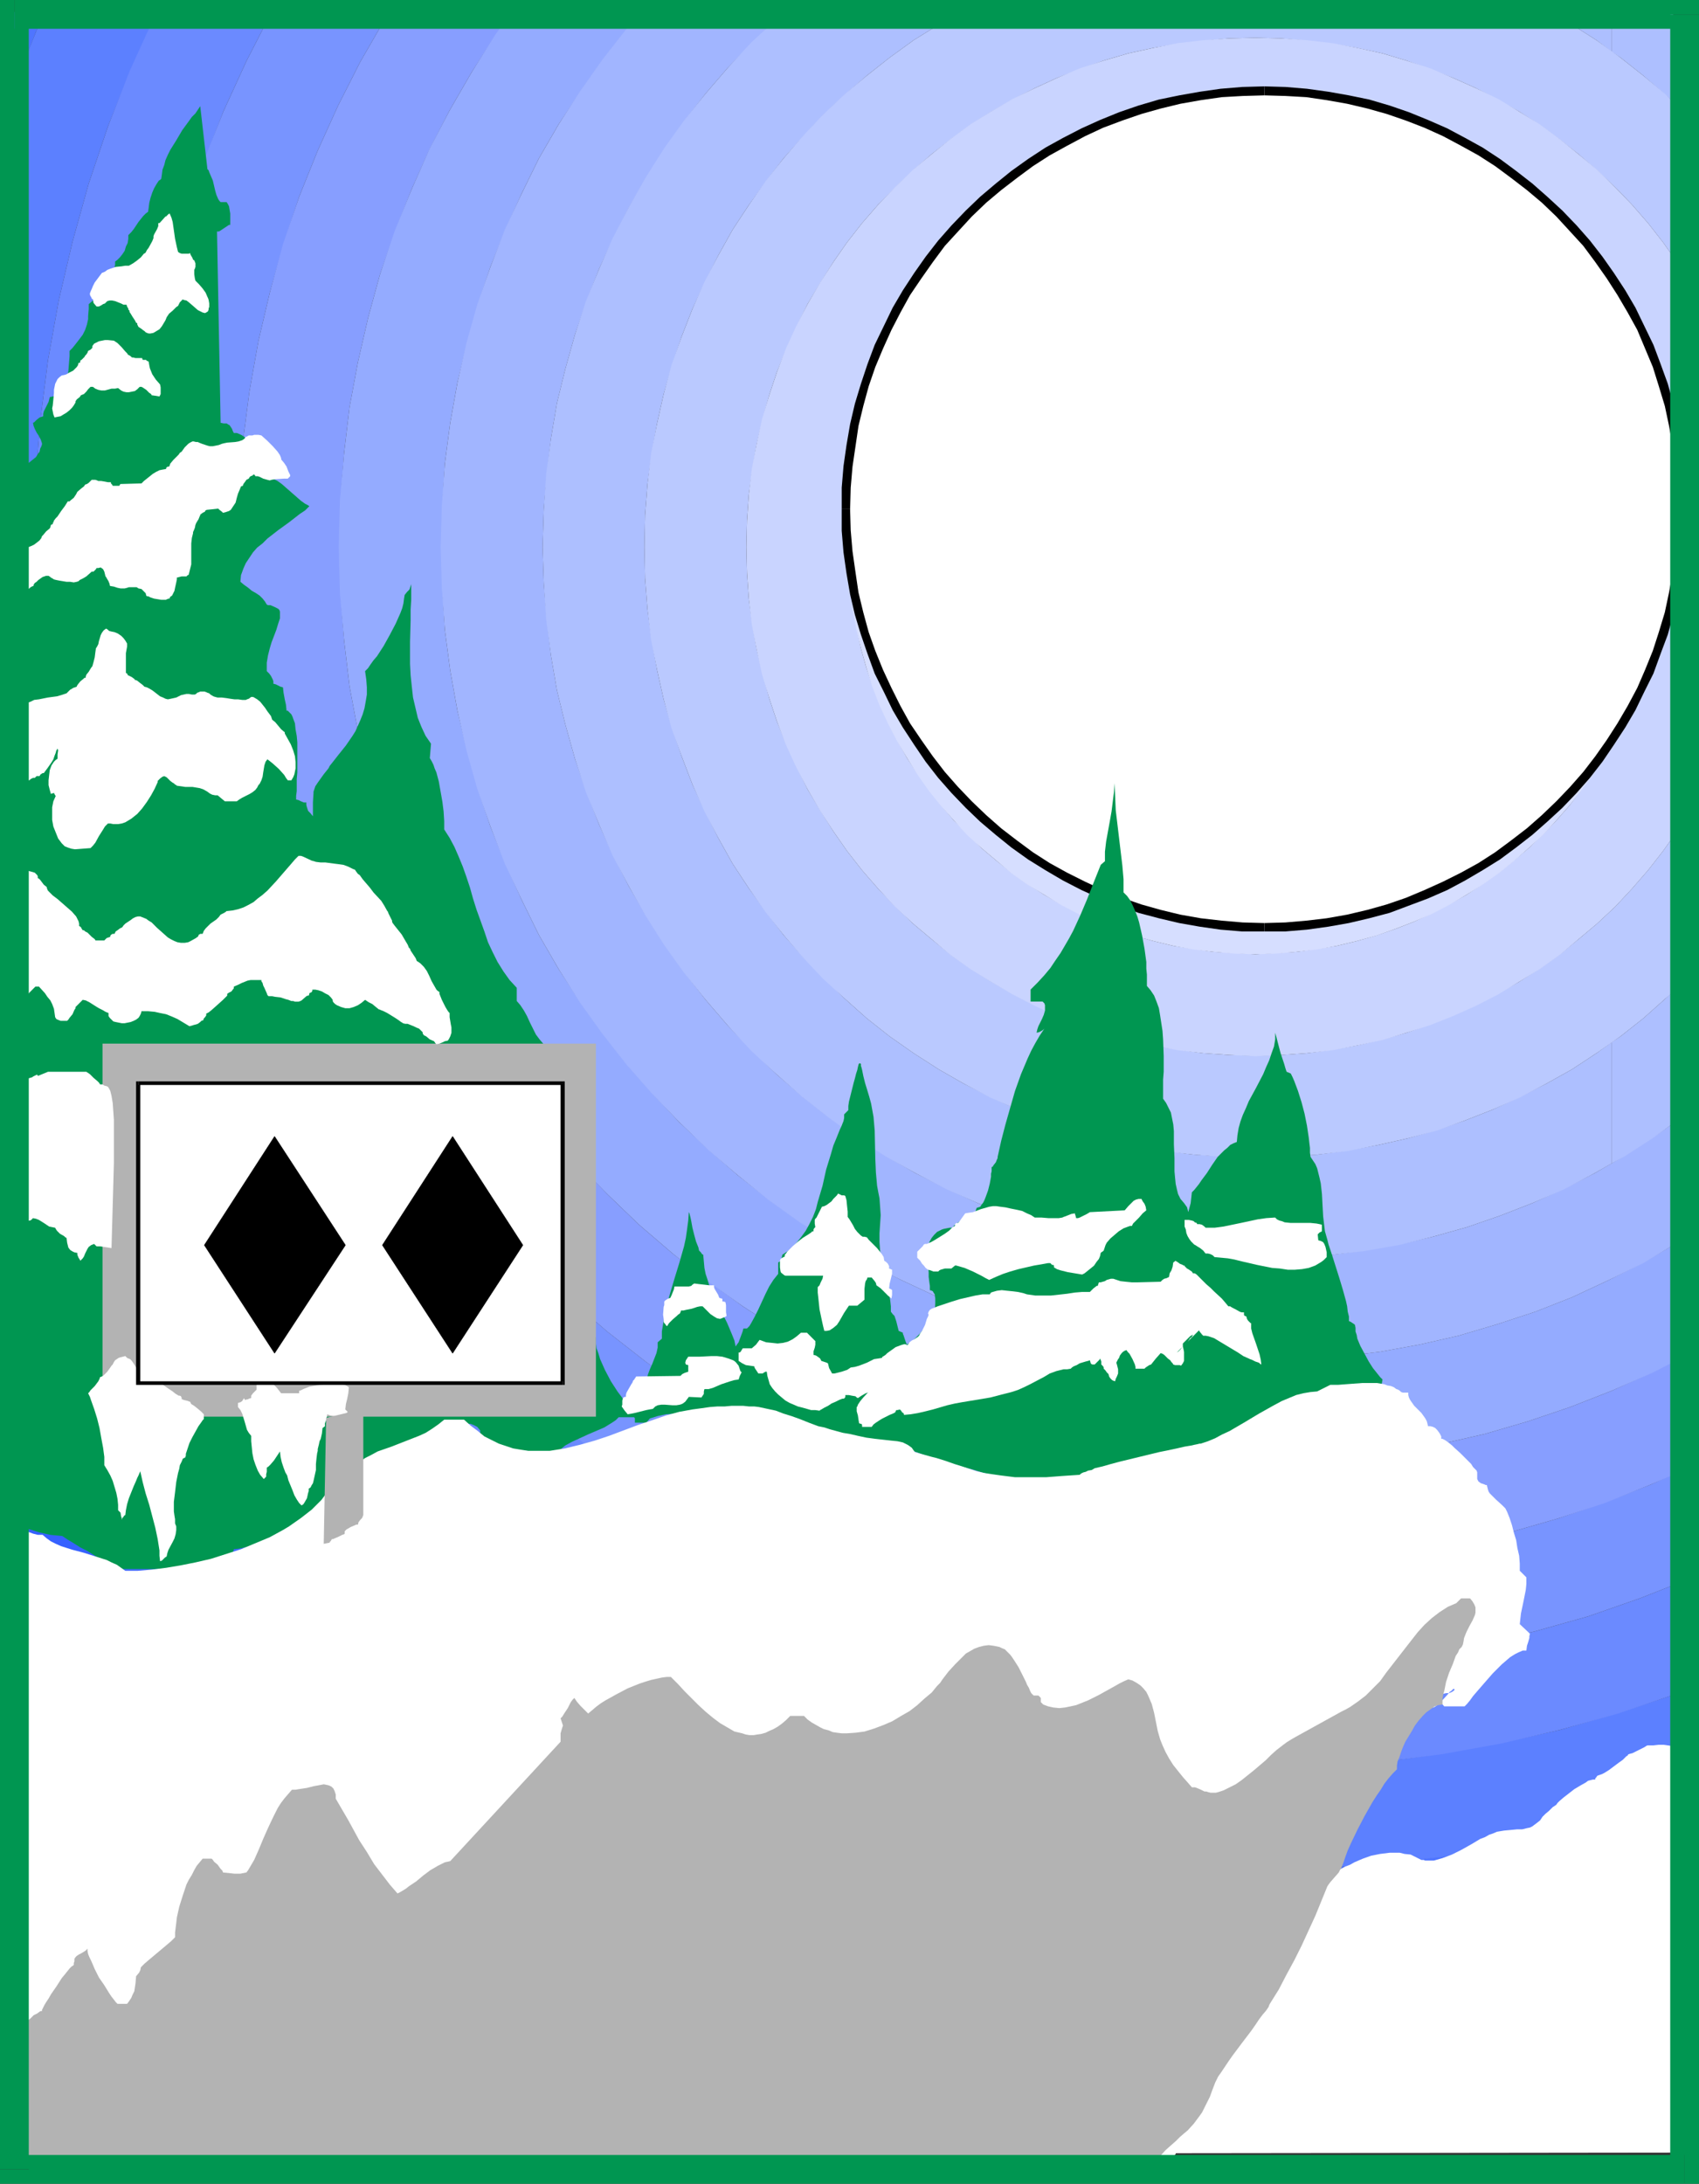 <?xml version="1.0" encoding="UTF-8" standalone="no"?>
<svg
   version="1.0"
   width="121.174mm"
   height="155.668mm"
   id="svg63"
   sodipodi:docname="Skiing - Very Difficult.wmf"
   xmlns:inkscape="http://www.inkscape.org/namespaces/inkscape"
   xmlns:sodipodi="http://sodipodi.sourceforge.net/DTD/sodipodi-0.dtd"
   xmlns="http://www.w3.org/2000/svg"
   xmlns:svg="http://www.w3.org/2000/svg">
  <rect width="100%" height="100%" fill="#333333" stroke="none"/>
  <sodipodi:namedview
     id="namedview63"
     pagecolor="#ffffff"
     bordercolor="#000000"
     borderopacity="0.25"
     inkscape:showpageshadow="2"
     inkscape:pageopacity="0.0"
     inkscape:pagecheckerboard="0"
     inkscape:deskcolor="#d1d1d1"
     inkscape:document-units="mm" />
  <defs
     id="defs1">
    <pattern
       id="WMFhbasepattern"
       patternUnits="userSpaceOnUse"
       width="6"
       height="6"
       x="0"
       y="0" />
  </defs>
  <path
     style="fill:#0036ff;fill-opacity:1;fill-rule:evenodd;stroke:none"
     d="M 0.646,579.304 H 46.865 L 26.503,564.761 6.949,549.248 0.485,543.916 v 35.388 z"
     id="path1" />
  <path
     style="fill:#0d40ff;fill-opacity:1;fill-rule:evenodd;stroke:none"
     d="M 46.703,579.304 H 99.547 L 82.417,569.447 62.217,556.52 42.986,542.785 24.24,528.08 6.302,512.567 0.485,507.073 v 36.843 l 6.302,5.333 19.715,15.513 z"
     id="path2" />
  <path
     style="fill:#1a4aff;fill-opacity:1;fill-rule:evenodd;stroke:none"
     d="M 99.385,579.304 H 163.218 L 156.916,576.719 136.231,567.346 116.03,557.166 96.638,545.855 77.569,533.735 59.308,520.808 41.855,506.911 24.887,492.368 8.727,476.855 0.485,468.453 v 38.782 l 5.818,5.494 17.938,15.351 18.584,14.705 19.392,13.735 20.039,12.927 z"
     id="path3" />
  <path
     style="fill:#2954ff;fill-opacity:1;fill-rule:evenodd;stroke:none"
     d="m 451.031,571.386 v 7.918 h -36.36 l 12.12,-2.101 21.17,-5.009 z"
     id="path4" />
  <path
     style="fill:#2954ff;fill-opacity:1;fill-rule:evenodd;stroke:none"
     d="m 163.056,579.304 h 98.739 l -11.959,-2.101 -21.17,-5.009 -20.847,-5.817 -20.362,-6.948 -20.039,-7.918 -19.392,-8.726 L 129.12,533.089 110.697,522.586 92.921,511.113 75.791,498.832 59.146,485.904 43.148,472.008 27.957,457.626 13.413,442.275 0.485,427.409 v 41.044 l 8.08,8.403 16.16,15.513 16.968,14.705 17.615,13.735 18.261,13.089 19.069,12.119 19.392,11.15 20.2,10.342 20.685,9.372 z"
     id="path5" />
  <path
     style="fill:#3661ff;fill-opacity:1;fill-rule:evenodd;stroke:none"
     d="m 451.031,571.386 v -28.44 l -9.858,2.747 -19.877,4.525 -20.2,3.717 -20.685,2.585 -21.008,1.616 -21.008,0.485 -21.17,-0.485 -21.008,-1.616 -20.523,-2.585 -20.362,-3.717 -19.877,-4.525 -19.554,-5.494 -19.069,-6.625 -18.584,-7.272 -18.261,-8.241 L 142.21,509.012 125.08,498.993 108.273,488.328 92.113,476.855 76.599,464.736 61.732,451.647 47.349,438.074 33.775,423.853 20.847,408.987 8.727,393.313 0.485,382.001 v 45.569 l 12.928,14.705 14.544,15.351 15.191,14.382 15.999,13.897 16.645,12.927 17.13,12.281 17.776,11.473 18.423,10.503 18.907,9.695 19.392,8.888 20.039,7.756 20.362,6.948 20.847,5.817 21.17,5.009 11.797,2.101 h 153.36 l 11.797,-2.101 21.17,-5.009 z"
     id="path6" />
  <path
     style="fill:#426bff;fill-opacity:1;fill-rule:evenodd;stroke:none"
     d="m 451.031,542.946 v -28.602 l -16.645,4.686 -18.584,4.363 -19.069,3.393 -19.231,2.424 -19.392,1.454 -19.715,0.485 -19.877,-0.485 -19.392,-1.454 -19.231,-2.424 -18.907,-3.393 -18.584,-4.363 -18.261,-5.171 -17.776,-5.979 -17.453,-6.948 -17.13,-7.595 -16.483,-8.564 -16.16,-9.049 -15.514,-10.18 L 108.597,454.879 94.052,443.568 80.155,431.448 66.742,418.683 53.975,405.432 42.017,391.535 30.704,376.992 19.877,361.964 9.858,346.29 0.646,330.292 0.485,329.969 v 52.032 l 8.08,11.473 12.282,15.513 12.928,14.866 13.575,14.22 14.383,13.735 14.867,12.927 15.514,12.119 16.16,11.473 16.645,10.665 17.291,10.019 17.776,9.049 18.261,8.241 18.584,7.433 19.069,6.464 19.554,5.494 19.877,4.525 20.362,3.717 20.523,2.585 20.847,1.616 21.331,0.485 21.17,-0.485 20.847,-1.616 20.685,-2.585 20.2,-3.717 19.877,-4.525 z"
     id="path7" />
  <path
     style="fill:#4f75ff;fill-opacity:1;fill-rule:evenodd;stroke:none"
     d="M 12.282,3.232 H 0.485 V 33.126 L 3.394,24.723 9.696,8.564 Z"
     id="path8" />
  <path
     style="fill:#4f75ff;fill-opacity:1;fill-rule:evenodd;stroke:none"
     d="m 451.031,514.345 v -28.925 l -6.626,2.262 -16.968,4.848 -17.291,4.04 -17.615,3.07 -17.776,2.262 -18.099,1.454 -18.261,0.485 -18.423,-0.485 -18.099,-1.454 -17.776,-2.262 -17.615,-3.07 -17.291,-4.04 -16.807,-4.848 -16.645,-5.494 -16.16,-6.464 -15.837,-7.11 -15.352,-7.918 -14.867,-8.564 -14.544,-9.211 L 125.08,432.903 111.505,422.399 98.577,411.249 86.134,399.292 74.337,387.011 63.186,374.083 52.682,360.51 42.663,346.613 33.452,332.07 24.725,317.203 16.968,301.852 9.696,286.016 3.394,269.857 0.485,261.616 v 68.515 l 0.162,0.162 9.211,15.998 10.019,15.674 10.666,15.028 11.474,14.543 11.959,13.897 12.767,13.25 13.413,12.766 13.898,12.119 14.544,11.311 15.029,10.827 15.514,10.019 16.16,9.211 16.483,8.403 17.13,7.756 17.453,6.787 17.776,5.979 18.261,5.332 18.584,4.201 18.907,3.393 19.231,2.424 19.392,1.616 19.877,0.323 19.715,-0.323 19.392,-1.616 19.231,-2.424 19.069,-3.393 18.584,-4.201 z"
     id="path9" />
  <path
     style="fill:#5c80ff;fill-opacity:1;fill-rule:evenodd;stroke:none"
     d="M 42.34,3.232 H 12.12 L 9.696,8.564 3.232,24.723 0.485,32.965 V 261.778 l 2.747,8.08 6.464,16.159 7.11,15.836 7.918,15.351 8.565,15.028 9.373,14.382 9.858,14.058 10.666,13.412 11.151,12.927 11.797,12.281 12.443,11.958 12.928,11.15 13.413,10.665 14.059,9.857 14.383,9.211 15.029,8.726 15.352,7.756 15.675,7.11 16.322,6.464 16.483,5.656 16.968,4.686 17.291,4.04 17.615,3.232 17.776,2.101 18.099,1.454 18.423,0.485 18.261,-0.485 18.099,-1.454 17.776,-2.101 17.776,-3.232 17.13,-4.04 16.968,-4.686 6.626,-2.262 V 456.656 l -14.867,4.848 -15.514,4.525 -15.999,3.555 -16.16,2.909 -16.483,2.262 -16.645,1.131 -16.968,0.485 -17.13,-0.485 -16.645,-1.131 -16.483,-2.262 -16.16,-2.909 -15.837,-3.555 -15.675,-4.525 -15.352,-5.009 -14.867,-5.979 -14.544,-6.625 -14.221,-7.272 -13.736,-7.918 -13.413,-8.564 -12.928,-9.211 -12.443,-9.695 -11.959,-10.342 -11.312,-10.988 L 94.699,368.589 84.356,356.632 74.499,344.189 65.449,331.262 56.884,317.85 48.965,304.114 41.693,290.056 35.068,275.351 29.088,260.485 23.917,245.134 19.554,229.459 15.837,213.623 12.928,197.303 10.827,180.82 9.535,164.177 9.211,147.371 9.535,130.242 10.827,113.599 12.928,97.116 15.837,80.957 19.554,65.121 23.917,49.447 29.088,34.096 35.068,19.229 41.693,4.686 Z"
     id="path10" />
  <path
     style="fill:#6b8aff;fill-opacity:1;fill-rule:evenodd;stroke:none"
     d="M 73.206,3.232 H 42.178 L 41.532,4.686 34.906,19.229 29.088,34.096 23.917,49.447 19.554,65.121 15.837,80.957 12.928,97.116 10.827,113.599 9.535,130.242 9.05,147.371 l 0.485,16.805 1.293,16.644 2.101,16.482 2.909,16.321 3.717,15.998 4.363,15.513 5.171,15.351 5.818,14.866 6.626,14.705 7.272,14.058 7.918,13.735 8.727,13.412 9.05,12.927 9.858,12.443 10.343,11.958 10.827,11.473 11.474,10.827 11.959,10.342 12.443,9.857 12.928,9.049 13.413,8.564 13.736,7.918 14.221,7.272 14.544,6.625 14.867,5.979 15.352,5.171 15.514,4.363 15.999,3.717 16.16,2.909 16.483,2.101 16.645,1.131 17.13,0.485 16.968,-0.485 16.645,-1.131 16.483,-2.101 16.16,-2.909 15.999,-3.717 15.514,-4.363 14.867,-5.009 v -29.571 l -9.05,3.555 -13.898,4.848 -14.383,4.04 -14.544,3.232 -14.867,2.747 -15.029,1.939 -15.352,1.131 -15.514,0.323 -15.675,-0.323 -15.191,-1.131 -15.029,-1.939 -14.867,-2.747 -14.706,-3.232 -14.221,-4.04 -14.059,-4.848 -13.736,-5.494 -13.413,-5.979 -12.928,-6.625 -12.605,-7.272 -12.282,-7.918 -11.797,-8.403 -11.474,-8.888 -10.989,-9.534 -10.343,-10.019 -10.019,-10.342 -9.535,-10.988 -8.888,-11.473 -8.565,-11.796 -7.757,-12.281 -7.272,-12.604 -6.626,-12.927 -6.141,-13.412 -5.333,-13.735 -4.848,-13.897 -4.04,-14.382 -3.394,-14.543 -2.586,-14.866 -1.939,-15.19 -1.131,-15.19 -0.485,-15.513 0.485,-15.513 1.131,-15.351 1.939,-15.028 2.586,-15.028 3.394,-14.543 4.04,-14.22 4.848,-14.058 5.333,-13.735 6.141,-13.412 6.626,-12.927 z"
     id="path11" />
  <path
     style="fill:#7894ff;fill-opacity:1;fill-rule:evenodd;stroke:none"
     d="M 105.041,3.232 H 73.206 l -0.162,0.323 -6.626,12.927 -6.141,13.412 -5.494,13.735 -4.686,14.058 -4.04,14.22 -3.394,14.543 -2.586,15.028 -1.939,15.028 -1.131,15.351 -0.485,15.513 0.485,15.513 1.131,15.19 1.939,15.19 2.586,14.866 3.394,14.543 4.04,14.382 4.686,13.897 5.494,13.735 6.141,13.412 6.626,12.927 7.272,12.766 7.757,12.119 8.403,11.958 9.05,11.311 9.373,10.988 10.019,10.503 10.504,10.019 10.989,9.372 11.312,9.049 11.959,8.241 12.12,7.918 12.767,7.272 12.928,6.625 13.413,6.14 13.736,5.333 14.059,4.848 14.221,4.04 14.706,3.393 14.867,2.585 15.029,1.939 15.191,1.131 15.675,0.323 15.514,-0.323 15.352,-1.131 15.029,-1.939 14.867,-2.585 14.544,-3.393 14.383,-4.04 13.898,-4.848 9.05,-3.555 v -29.894 l -5.979,2.747 -12.443,4.848 -12.767,4.363 -12.928,3.717 -13.413,3.07 -13.413,2.424 -13.736,1.778 -13.898,0.97 -14.059,0.323 -14.221,-0.323 -13.898,-0.97 -13.736,-1.778 -13.413,-2.424 -13.251,-3.07 -13.09,-3.717 -12.767,-4.363 -12.443,-4.848 -12.12,-5.494 -11.797,-6.14 -11.474,-6.464 -11.151,-7.11 -10.827,-7.756 -10.343,-8.08 -10.019,-8.564 -9.535,-9.211 -9.05,-9.534 -8.565,-9.857 -8.08,-10.342 -7.757,-10.827 -7.11,-10.988 -6.626,-11.635 -5.979,-11.796 -5.494,-12.119 -5.01,-12.443 -4.202,-12.766 -3.717,-12.927 -3.07,-13.25 -2.424,-13.574 -1.778,-13.735 -0.97,-13.897 -0.485,-14.058 0.485,-14.22 0.97,-13.897 1.778,-13.735 2.424,-13.574 3.07,-13.089 3.717,-13.089 4.202,-12.766 5.01,-12.443 5.494,-12.119 5.979,-11.796 6.626,-11.473 z"
     id="path12" />
  <path
     style="fill:#879eff;fill-opacity:1;fill-rule:evenodd;stroke:none"
     d="m 138.008,3.232 h -33.128 l -1.131,1.939 -6.626,11.473 -5.979,11.796 -5.494,12.119 -5.01,12.443 -4.363,12.766 -3.555,13.089 -3.07,13.089 -2.424,13.574 -1.778,13.735 -1.131,13.897 -0.323,14.22 0.323,14.058 1.131,13.897 1.778,13.735 2.424,13.574 3.07,13.25 3.555,12.927 4.363,12.766 5.01,12.443 5.494,12.119 5.979,11.796 6.626,11.635 7.11,10.988 7.757,10.827 8.08,10.342 8.565,9.857 9.05,9.695 9.535,9.049 10.019,8.564 10.343,8.08 10.666,7.756 11.312,7.11 11.474,6.625 11.797,5.979 12.12,5.494 12.443,5.009 12.767,4.201 12.928,3.717 13.413,3.07 13.413,2.424 13.736,1.778 13.898,1.131 14.221,0.162 14.059,-0.162 13.898,-1.131 13.736,-1.778 13.413,-2.424 13.413,-3.07 12.928,-3.717 12.767,-4.201 12.443,-5.009 5.979,-2.585 v -30.541 l -5.656,2.909 -10.989,5.009 -11.151,4.363 -11.474,3.878 -11.635,3.393 -12.12,2.747 -12.12,2.101 -12.282,1.616 -12.605,0.97 -12.605,0.323 -12.767,-0.323 -12.605,-0.97 -12.282,-1.616 -12.12,-2.101 -11.959,-2.747 -11.797,-3.393 -11.474,-3.878 -11.151,-4.363 -10.989,-5.009 -10.666,-5.333 -10.343,-5.979 -10.019,-6.464 -9.535,-6.948 -9.373,-7.272 -9.05,-7.756 -8.565,-8.241 -8.08,-8.403 -7.757,-9.049 -7.272,-9.372 -6.949,-9.534 -6.464,-10.019 -5.979,-10.503 -5.494,-10.503 -4.848,-10.988 -4.363,-11.311 -4.04,-11.311 -3.232,-11.796 -2.747,-11.958 -2.262,-12.119 -1.454,-12.281 -0.97,-12.604 -0.323,-12.604 0.323,-12.766 0.97,-12.604 1.454,-12.281 2.262,-12.119 2.747,-11.958 3.232,-11.796 4.04,-11.473 4.363,-11.15 4.848,-10.827 5.494,-10.665 5.979,-10.342 6.464,-10.019 z"
     id="path13" />
  <path
     style="fill:#94abff;fill-opacity:1;fill-rule:evenodd;stroke:none"
     d="m 172.914,3.232 h -35.068 l -4.363,6.14 -6.302,10.019 -5.979,10.342 -5.494,10.503 -4.848,10.988 -4.525,11.15 -3.878,11.473 -3.232,11.796 -2.747,11.958 -2.262,12.119 -1.454,12.281 -1.131,12.604 -0.323,12.766 0.323,12.604 1.131,12.604 1.454,12.281 2.262,12.119 2.747,11.958 3.232,11.796 3.878,11.473 4.525,11.15 4.848,10.988 5.494,10.503 5.979,10.503 6.302,10.019 6.949,9.695 7.434,9.211 7.595,9.049 8.242,8.403 8.565,8.241 9.05,7.756 9.373,7.433 9.535,6.787 10.019,6.464 10.343,5.979 10.666,5.494 10.989,4.848 11.151,4.363 11.474,3.878 11.797,3.393 11.959,2.747 12.12,2.262 12.282,1.454 12.605,0.97 12.767,0.323 12.605,-0.323 12.605,-0.97 12.282,-1.454 12.12,-2.262 12.12,-2.747 11.635,-3.393 11.474,-3.878 11.151,-4.363 10.989,-4.848 5.656,-2.909 v -31.51 l -8.08,4.686 -9.535,4.848 -9.696,4.525 -9.858,3.878 -10.343,3.393 -10.343,3.07 -10.666,2.424 -10.666,1.939 -11.151,1.293 -11.151,0.808 -11.151,0.323 -11.312,-0.323 -11.151,-0.808 -10.989,-1.293 -10.827,-1.939 -10.666,-2.424 -10.343,-3.07 -10.181,-3.393 -10.019,-3.878 -9.696,-4.525 -9.535,-4.848 -9.05,-5.171 -9.05,-5.817 -8.565,-6.14 -8.242,-6.464 -7.918,-6.948 -7.757,-7.272 -7.11,-7.595 -6.949,-7.918 -6.464,-8.241 -6.141,-8.564 -5.818,-8.888 -5.333,-9.211 -4.686,-9.534 -4.363,-9.695 -4.04,-10.019 -3.394,-10.18 -2.909,-10.342 -2.586,-10.665 -1.939,-10.827 -1.454,-10.988 -0.646,-11.15 -0.323,-11.15 0.323,-11.311 0.646,-11.15 1.454,-10.988 1.939,-10.827 2.586,-10.665 2.909,-10.342 3.394,-10.18 4.04,-10.019 4.363,-9.695 4.686,-9.534 5.333,-9.211 5.818,-8.726 6.141,-8.726 6.464,-8.241 z"
     id="path14" />
  <path
     style="fill:#a1b5ff;fill-opacity:1;fill-rule:evenodd;stroke:none"
     d="m 211.699,3.232 h -38.784 l -4.04,4.525 -6.464,8.241 -6.141,8.726 -5.656,8.726 -5.333,9.211 -4.686,9.534 -4.525,9.695 -3.878,10.019 -3.555,10.18 -2.909,10.342 -2.424,10.665 -1.939,10.827 -1.454,10.988 -0.808,11.15 -0.323,11.311 0.323,11.15 0.808,11.15 1.454,10.988 1.939,10.827 2.424,10.665 2.909,10.342 3.555,10.18 3.878,10.019 4.525,9.695 4.686,9.534 5.333,9.211 5.656,8.888 6.141,8.564 6.464,8.241 6.949,7.918 7.272,7.595 7.757,7.433 7.918,6.787 8.242,6.625 8.565,6.14 9.05,5.656 9.05,5.333 9.535,4.686 9.696,4.525 10.019,3.878 10.181,3.393 10.343,3.07 10.666,2.424 10.827,1.939 10.989,1.293 11.151,0.808 11.312,0.485 11.151,-0.485 11.151,-0.808 11.151,-1.293 10.666,-1.939 10.666,-2.424 10.343,-3.07 10.343,-3.393 9.858,-3.878 9.696,-4.525 9.535,-4.686 8.08,-4.848 v -32.803 l -5.333,3.717 -7.757,5.009 -8.08,4.686 -8.242,4.201 -8.565,3.878 -8.727,3.393 -8.888,3.07 -9.211,2.585 -9.211,2.101 -9.373,1.616 -9.696,1.293 -9.696,0.808 -9.858,0.162 -10.019,-0.162 -9.696,-0.808 -9.535,-1.293 -9.535,-1.616 -9.211,-2.101 -9.05,-2.585 -9.05,-3.07 -8.727,-3.393 -8.403,-3.878 -8.403,-4.201 -8.08,-4.686 -7.595,-5.009 -7.595,-5.333 -7.272,-5.656 -6.949,-5.979 -6.626,-6.464 -6.464,-6.625 -5.979,-6.948 -5.656,-7.272 -5.333,-7.433 -5.01,-7.918 -4.686,-7.918 -4.202,-8.241 -3.878,-8.564 -3.394,-8.726 -3.07,-8.888 -2.586,-9.211 -2.262,-9.211 -1.616,-9.372 -1.131,-9.695 -0.808,-9.857 -0.323,-9.695 0.323,-10.019 0.808,-9.695 1.131,-9.534 1.616,-9.534 2.262,-9.211 2.586,-9.211 3.07,-8.888 3.394,-8.726 3.878,-8.403 4.202,-8.241 4.686,-8.08 5.01,-7.756 5.333,-7.595 5.656,-7.272 5.979,-6.948 6.464,-6.625 6.626,-6.464 z"
     id="path15" />
  <path
     style="fill:#adbfff;fill-opacity:1;fill-rule:evenodd;stroke:none"
     d="m 434.386,280.845 v 32.641 l 3.555,-1.939 7.757,-5.009 5.333,-3.878 v -35.55 l -2.101,1.939 -5.979,5.333 -6.141,4.848 z"
     id="path16" />
  <path
     style="fill:#adbfff;fill-opacity:1;fill-rule:evenodd;stroke:none"
     d="M 434.386,3.232 V 13.897 l 2.424,1.616 6.141,4.848 5.979,5.171 2.101,1.939 V 3.232 Z"
     id="path17" />
  <path
     style="fill:#adbfff;fill-opacity:1;fill-rule:evenodd;stroke:none"
     d="M 434.386,13.897 V 3.232 h -16.645 l 5.979,3.393 6.626,4.201 z"
     id="path18" />
  <path
     style="fill:#adbfff;fill-opacity:1;fill-rule:evenodd;stroke:none"
     d="m 434.386,313.487 v -32.641 l -4.04,2.909 -6.626,4.363 -6.949,3.878 -7.11,3.555 -7.272,3.393 -7.434,2.909 -7.595,2.585 -7.918,2.262 -7.918,1.778 -8.08,1.454 -8.242,1.131 -8.403,0.485 -8.403,0.323 -8.565,-0.323 -8.242,-0.485 -8.403,-1.131 -8.08,-1.454 -7.918,-1.778 -7.757,-2.262 -7.757,-2.585 -7.434,-2.909 -7.272,-3.393 -7.11,-3.555 -6.787,-3.878 -6.787,-4.363 -6.464,-4.525 -6.141,-4.848 -5.979,-5.333 -5.656,-5.494 -5.494,-5.656 -5.333,-5.979 -4.686,-6.14 -4.686,-6.464 -4.363,-6.625 -3.878,-6.948 -3.555,-7.11 -3.394,-7.272 -2.909,-7.595 -2.586,-7.595 -2.262,-7.756 -1.778,-7.918 -1.454,-8.08 -1.131,-8.241 -0.646,-8.403 -0.162,-8.403 0.162,-8.564 0.646,-8.403 1.131,-8.241 1.454,-8.08 1.778,-7.918 2.262,-7.756 2.586,-7.756 2.909,-7.433 3.394,-7.272 3.555,-7.11 3.878,-6.948 4.363,-6.625 4.686,-6.464 4.686,-6.14 5.333,-5.979 5.494,-5.817 5.656,-5.333 5.979,-5.171 6.141,-4.848 6.464,-4.686 6.787,-4.201 5.818,-3.393 h -47.349 l -2.262,1.939 -6.787,6.302 -6.302,6.787 -5.979,6.948 -5.818,7.272 -5.333,7.433 -5.01,7.918 -4.525,7.918 -4.363,8.403 -3.717,8.403 -3.555,8.726 -2.909,8.888 -2.586,9.211 -2.262,9.211 -1.616,9.534 -1.293,9.534 -0.646,9.695 -0.323,10.019 0.323,9.695 0.646,9.857 1.293,9.695 1.616,9.372 2.262,9.211 2.586,9.211 2.909,8.888 3.555,8.726 3.717,8.564 4.363,8.241 4.525,7.918 5.01,7.918 5.333,7.433 5.818,7.272 5.979,6.948 6.302,6.787 6.787,6.302 6.787,5.979 7.434,5.817 7.434,5.333 7.757,5.009 8.08,4.525 8.403,4.363 8.403,3.717 8.727,3.393 8.888,3.07 9.211,2.585 9.211,2.262 9.535,1.616 9.535,1.131 9.696,0.808 10.019,0.323 9.858,-0.323 9.696,-0.808 9.696,-1.131 9.373,-1.616 9.211,-2.262 9.211,-2.585 8.888,-3.07 8.727,-3.393 8.565,-3.717 8.242,-4.363 z"
     id="path19" />
  <path
     style="fill:#bac9ff;fill-opacity:1;fill-rule:evenodd;stroke:none"
     d="M 417.903,3.232 H 258.725 l -5.656,3.393 -6.787,4.201 -6.464,4.686 -6.141,4.848 -5.979,5.009 -5.818,5.494 -5.494,5.817 -5.171,5.979 -4.848,6.14 -4.525,6.464 -4.363,6.625 -3.878,6.948 -3.717,7.11 -3.232,7.272 -2.909,7.433 -2.747,7.756 -2.101,7.756 -1.778,7.918 -1.616,8.08 -0.97,8.241 -0.646,8.403 -0.162,8.564 0.162,8.403 0.646,8.403 0.97,8.241 1.616,8.08 1.778,7.918 2.101,7.756 2.747,7.595 2.909,7.595 3.232,7.272 3.717,7.11 3.878,6.948 4.363,6.625 4.525,6.464 4.848,6.14 5.171,5.979 5.494,5.817 5.818,5.332 5.979,5.333 6.141,4.848 6.464,4.525 6.787,4.363 6.787,3.878 7.11,3.717 7.272,3.232 7.434,2.909 7.757,2.747 7.757,2.101 7.918,1.778 8.08,1.616 8.403,0.97 8.242,0.646 8.565,0.162 8.403,-0.162 8.403,-0.646 8.242,-0.97 8.08,-1.616 7.918,-1.778 7.918,-2.101 7.595,-2.747 7.434,-2.909 7.272,-3.232 7.11,-3.717 6.949,-3.878 6.626,-4.363 6.464,-4.525 6.141,-4.848 5.979,-5.333 2.101,-1.778 v -41.852 l -2.747,3.878 -4.04,5.171 -4.363,5.009 -4.525,4.848 -4.848,4.525 -5.01,4.201 -5.171,4.201 -5.333,3.717 -5.494,3.555 -5.818,3.232 -5.818,3.07 -6.141,2.747 -6.302,2.424 -6.302,2.262 -6.464,1.778 -6.787,1.616 -6.626,1.131 -6.949,0.97 -6.949,0.485 -6.949,0.162 -7.11,-0.162 -6.949,-0.485 -6.949,-0.97 -6.626,-1.131 -6.626,-1.616 -6.626,-1.778 -6.302,-2.262 -6.302,-2.424 -5.979,-2.747 -5.979,-3.07 -5.656,-3.232 -5.656,-3.555 -5.333,-3.717 -5.171,-4.201 -5.01,-4.201 -4.686,-4.525 -4.686,-4.848 -4.363,-5.009 -4.04,-5.171 -3.717,-5.333 -3.555,-5.656 -3.394,-5.656 -2.909,-5.979 -2.747,-5.979 -2.586,-6.302 -2.101,-6.302 -1.778,-6.625 -1.616,-6.625 -1.131,-6.625 -0.97,-6.948 -0.485,-6.948 -0.162,-6.948 0.162,-7.11 0.485,-6.948 0.97,-6.948 1.131,-6.625 1.616,-6.787 1.778,-6.464 2.101,-6.302 2.586,-6.302 2.747,-5.979 2.909,-5.979 3.394,-5.656 3.555,-5.656 3.717,-5.333 4.04,-5.171 4.363,-5.009 4.686,-4.686 4.686,-4.525 5.01,-4.363 5.171,-4.04 5.333,-3.878 5.656,-3.555 5.656,-3.232 5.979,-3.07 5.979,-2.747 6.302,-2.424 6.302,-2.262 6.626,-1.939 6.626,-1.454 6.626,-1.131 6.949,-0.808 6.949,-0.646 7.11,-0.162 6.949,0.162 6.949,0.646 6.949,0.808 6.626,1.131 6.787,1.454 6.464,1.939 6.302,2.262 6.302,2.424 6.141,2.747 5.818,3.07 5.818,3.232 5.494,3.555 5.333,3.878 5.171,4.04 5.01,4.363 4.848,4.525 4.525,4.686 4.363,5.009 4.04,5.171 2.747,3.878 V 27.47 l -2.101,-2.101 -5.979,-5.009 -6.141,-4.848 -6.464,-4.686 -6.626,-4.201 z"
     id="path20" />
  <path
     style="fill:#c9d4ff;fill-opacity:1;fill-rule:evenodd;stroke:none"
     d="M 451.031,69.161 V 147.371 h -3.07 v -5.817 l -0.485,-5.494 -0.646,-5.494 -0.97,-5.332 -1.293,-5.333 -1.454,-5.171 -1.616,-5.171 -2.101,-5.009 -2.262,-4.686 -2.424,-4.848 -2.586,-4.686 -2.909,-4.363 -2.909,-4.201 -3.232,-4.201 -3.555,-4.04 -3.555,-3.717 -3.878,-3.717 -4.04,-3.393 -4.04,-3.232 -4.363,-3.07 -4.363,-2.909 -4.686,-2.585 -4.686,-2.424 -4.848,-2.262 -5.01,-1.939 -5.171,-1.778 -5.171,-1.454 -5.333,-1.293 -5.333,-0.97 -5.494,-0.646 -5.656,-0.323 -5.494,-0.162 -5.656,0.162 -5.656,0.323 -5.494,0.646 -5.333,0.97 -5.333,1.293 -5.171,1.454 -5.171,1.778 -5.01,1.939 -4.848,2.262 -4.686,2.424 -4.525,2.585 -4.525,2.909 -4.363,3.07 -4.04,3.232 -4.04,3.393 -3.717,3.717 -3.717,3.717 -3.394,4.04 -3.232,4.201 -3.07,4.201 -2.909,4.363 -2.586,4.686 -2.424,4.848 -2.262,4.686 -1.939,5.009 -1.778,5.171 -1.454,5.171 -1.131,5.333 -0.97,5.332 -0.808,5.494 -0.485,5.494 v 5.817 5.656 l 0.485,5.494 0.808,5.494 0.97,5.332 1.131,5.333 1.454,5.171 1.778,5.171 1.939,5.009 2.262,4.848 2.424,4.686 2.586,4.686 2.909,4.363 3.07,4.201 3.232,4.201 3.394,4.04 3.717,3.717 3.717,3.717 4.04,3.393 4.04,3.232 4.363,3.07 4.525,2.909 4.525,2.585 4.686,2.424 4.848,2.262 5.01,1.939 5.171,1.778 5.171,1.454 5.333,1.293 5.333,0.808 5.494,0.808 5.656,0.323 5.656,0.323 5.494,-0.323 5.656,-0.323 5.494,-0.808 5.333,-0.808 5.333,-1.293 5.171,-1.454 5.171,-1.778 5.01,-1.939 4.848,-2.262 4.686,-2.424 4.686,-2.585 4.363,-2.909 4.363,-3.07 4.04,-3.232 4.04,-3.393 3.878,-3.717 3.555,-3.717 3.555,-4.04 3.232,-4.201 2.909,-4.201 2.909,-4.363 2.586,-4.686 2.424,-4.686 2.262,-4.848 2.101,-5.009 1.616,-5.171 1.454,-5.171 1.293,-5.333 0.97,-5.332 0.646,-5.494 0.485,-5.494 v -5.656 h 3.07 v 78.049 l -2.747,3.878 -4.04,5.171 -4.363,5.009 -4.525,4.848 -4.848,4.525 -5.01,4.201 -5.01,4.201 -5.494,3.878 -5.494,3.393 -5.656,3.393 -5.979,3.07 -6.141,2.747 -6.141,2.424 -6.464,2.101 -6.464,1.939 -6.626,1.454 -6.787,1.293 -6.949,0.808 -6.787,0.485 -7.11,0.323 -7.11,-0.323 -6.949,-0.485 -6.949,-0.808 -6.626,-1.293 -6.626,-1.454 -6.626,-1.939 -6.464,-2.101 -6.141,-2.424 -5.979,-2.747 -5.979,-3.07 -5.818,-3.393 -5.494,-3.393 -5.494,-3.878 -5.01,-4.201 -5.01,-4.201 -4.848,-4.525 -4.525,-4.848 -4.363,-5.009 -4.04,-5.171 -3.717,-5.333 -3.555,-5.494 -3.394,-5.817 -3.07,-5.979 -2.747,-5.979 -2.424,-6.302 -2.101,-6.302 -1.939,-6.464 -1.454,-6.625 -1.293,-6.787 -0.808,-6.948 -0.485,-6.948 -0.162,-6.948 0.162,-7.11 0.485,-6.948 0.808,-6.948 1.293,-6.787 1.454,-6.625 1.939,-6.464 2.101,-6.302 2.424,-6.302 2.747,-5.979 3.07,-5.979 3.394,-5.817 3.555,-5.494 3.717,-5.333 4.04,-5.171 4.363,-5.009 4.525,-4.686 4.848,-4.686 5.01,-4.201 5.01,-4.04 5.494,-4.04 5.494,-3.393 5.818,-3.393 5.979,-2.909 5.979,-2.747 6.141,-2.585 6.464,-2.101 6.626,-1.939 6.626,-1.454 6.626,-1.293 6.949,-0.808 6.949,-0.485 7.11,-0.162 7.11,0.162 6.787,0.485 6.949,0.808 6.787,1.293 6.626,1.454 6.464,1.939 6.464,2.101 6.141,2.585 6.141,2.747 5.979,2.909 5.656,3.393 5.494,3.393 5.494,4.04 5.01,4.04 5.01,4.201 4.848,4.686 4.525,4.686 4.363,5.009 4.04,5.171 z"
     id="path21" />
  <path
     style="fill:#d6deff;fill-opacity:1;fill-rule:evenodd;stroke:none"
     d="m 448.122,147.371 -0.162,-5.817 -0.485,-5.494 -0.646,-5.494 -0.97,-5.332 -1.293,-5.333 -1.454,-5.171 -1.616,-5.171 -1.939,-5.009 -2.262,-4.848 -2.424,-4.686 -2.747,-4.686 -2.747,-4.363 -3.07,-4.363 -3.232,-4.201 -3.555,-3.878 -3.555,-3.878 -3.878,-3.555 -3.878,-3.393 -4.202,-3.393 -4.363,-3.07 -4.363,-2.747 -4.686,-2.747 -4.686,-2.262 -4.848,-2.262 -5.01,-1.939 -5.01,-1.778 -5.333,-1.454 -5.333,-1.293 -5.333,-0.97 -5.494,-0.646 -5.656,-0.485 h -5.494 -5.656 l -5.656,0.485 -5.494,0.646 -5.333,0.97 -5.333,1.293 -5.333,1.454 -5.01,1.778 -5.01,1.939 -4.848,2.262 -4.686,2.262 -4.525,2.747 -4.525,2.747 -4.363,3.07 -4.04,3.393 -4.04,3.393 -3.878,3.555 -3.555,3.878 -3.555,3.878 -3.232,4.201 -3.07,4.363 -2.747,4.363 -2.747,4.686 -2.424,4.686 -2.262,4.848 -1.939,5.009 -1.616,5.171 -1.454,5.171 -1.293,5.333 -0.97,5.332 -0.646,5.494 -0.485,5.494 -0.162,5.817 0.162,5.656 0.485,5.494 0.646,5.494 0.97,5.332 1.293,5.333 1.454,5.171 1.616,5.171 1.939,5.009 2.262,4.848 2.424,4.686 2.747,4.686 2.747,4.363 3.07,4.363 3.232,4.04 3.555,4.04 3.555,3.878 3.878,3.555 4.04,3.393 4.04,3.393 4.363,3.07 4.525,2.747 4.525,2.747 4.686,2.424 4.848,2.101 5.01,1.939 5.01,1.778 5.333,1.454 5.333,1.293 5.333,0.97 5.494,0.646 5.656,0.485 5.656,0.162 5.494,-0.162 5.656,-0.485 5.494,-0.646 5.333,-0.97 5.333,-1.293 5.333,-1.454 5.01,-1.778 5.01,-1.939 4.848,-2.101 4.686,-2.424 4.686,-2.747 4.363,-2.747 4.363,-3.07 4.202,-3.393 3.878,-3.393 3.878,-3.555 3.555,-3.878 3.555,-4.04 3.232,-4.04 3.07,-4.363 2.747,-4.363 2.747,-4.686 2.424,-4.686 2.262,-4.848 1.939,-5.009 1.616,-5.171 1.454,-5.171 1.293,-5.333 0.97,-5.332 0.646,-5.494 0.485,-5.494 0.162,-5.656 h -27.472 v -4.363 l -0.485,-4.201 -0.485,-4.04 -0.646,-4.04 -0.97,-4.04 -1.131,-3.878 -1.293,-3.717 -1.454,-3.878 -1.616,-3.555 -1.778,-3.555 -2.101,-3.555 -2.101,-3.232 -2.262,-3.232 -2.424,-3.232 -2.586,-2.909 -2.747,-2.747 -2.909,-2.747 -3.07,-2.747 -3.07,-2.424 -3.232,-2.262 -3.232,-2.101 -3.555,-1.939 -3.394,-1.778 -3.717,-1.778 -3.717,-1.454 -3.878,-1.293 -3.878,-1.131 -4.04,-0.808 -4.04,-0.808 -4.04,-0.485 -4.202,-0.323 -4.202,-0.162 -4.363,0.162 -4.202,0.323 -4.04,0.485 -4.04,0.808 -4.04,0.808 -3.878,1.131 -3.878,1.293 -3.717,1.454 -3.555,1.778 -3.555,1.778 -3.555,1.939 -3.232,2.101 -3.232,2.262 -3.07,2.424 -3.07,2.747 -2.909,2.747 -2.586,2.747 -2.586,2.909 -2.586,3.232 -2.262,3.232 -2.101,3.232 -1.939,3.555 -1.939,3.555 -1.616,3.555 -1.454,3.878 -1.293,3.717 -1.131,3.878 -0.97,4.04 -0.646,4.04 -0.485,4.04 -0.323,4.201 -0.162,4.363 0.162,4.201 0.323,4.201 0.485,4.04 0.646,4.04 0.97,4.04 1.131,3.878 1.293,3.878 1.454,3.717 1.616,3.717 1.939,3.393 1.939,3.555 2.101,3.232 2.262,3.232 2.586,3.07 2.586,3.07 2.586,2.747 2.909,2.747 3.07,2.585 3.07,2.585 3.232,2.262 3.232,2.101 3.555,2.101 3.555,1.778 3.555,1.616 3.717,1.454 3.878,1.293 3.878,1.131 4.04,0.97 4.04,0.646 4.04,0.485 4.202,0.323 4.363,0.162 4.202,-0.162 4.202,-0.323 4.04,-0.485 4.04,-0.646 4.04,-0.97 3.878,-1.131 3.878,-1.293 3.717,-1.454 3.717,-1.616 3.394,-1.778 3.555,-2.101 3.232,-2.101 3.232,-2.262 3.07,-2.585 3.07,-2.585 2.909,-2.747 2.747,-2.747 2.586,-3.07 2.424,-3.07 2.262,-3.232 2.101,-3.232 2.101,-3.555 1.778,-3.393 1.616,-3.717 1.454,-3.717 1.293,-3.878 1.131,-3.878 0.97,-4.04 0.646,-4.04 0.485,-4.04 0.485,-4.201 v -4.201 z"
     id="path22" />
  <path
     style="fill:#e3e8ff;fill-opacity:1;fill-rule:evenodd;stroke:none"
     d="m 420.65,147.371 v -4.363 l -0.323,-4.201 -0.646,-4.04 -0.646,-4.04 -0.97,-4.04 -1.131,-3.878 -1.131,-3.717 -1.616,-3.878 -1.616,-3.555 -1.778,-3.555 -2.101,-3.555 -2.101,-3.232 -2.262,-3.232 -2.424,-3.232 -2.586,-2.909 -2.747,-2.909 -2.909,-2.747 -2.909,-2.585 -3.232,-2.424 -3.232,-2.262 -3.232,-2.101 -3.555,-1.939 -3.394,-1.939 -3.717,-1.616 -3.717,-1.454 -3.878,-1.293 -3.878,-1.131 -4.04,-0.97 -4.04,-0.646 -4.04,-0.485 -4.202,-0.323 -4.202,-0.162 -4.363,0.162 -4.202,0.323 -4.04,0.485 -4.04,0.646 -4.04,0.97 -3.878,1.131 -3.878,1.293 -3.717,1.454 -3.555,1.616 -3.555,1.939 -3.555,1.939 -3.232,2.101 -3.232,2.262 -3.07,2.424 -3.07,2.585 -2.909,2.747 -2.747,2.909 -2.424,2.909 -2.586,3.232 -2.262,3.232 -2.101,3.232 -1.939,3.555 -1.939,3.555 -1.616,3.555 -1.454,3.878 -1.293,3.717 -1.131,3.878 -0.97,4.04 -0.646,4.04 -0.646,4.04 -0.323,4.201 v 4.363 4.201 l 0.323,4.201 0.646,4.04 0.646,4.04 0.97,4.04 1.131,3.878 1.293,3.878 1.454,3.717 1.616,3.717 1.939,3.393 1.939,3.555 2.101,3.232 2.262,3.232 2.586,3.232 2.424,2.909 2.747,2.747 2.909,2.909 3.07,2.424 3.07,2.585 3.232,2.262 3.232,2.101 3.555,2.101 3.555,1.778 3.555,1.616 3.717,1.454 3.878,1.293 3.878,1.131 4.04,0.97 4.04,0.646 4.04,0.485 4.202,0.485 h 4.363 4.202 l 4.202,-0.485 4.04,-0.485 4.04,-0.646 4.04,-0.97 3.878,-1.131 3.878,-1.293 3.717,-1.454 3.717,-1.616 3.394,-1.778 3.555,-2.101 3.232,-2.101 3.232,-2.262 3.232,-2.585 2.909,-2.424 2.909,-2.909 2.747,-2.747 2.586,-2.909 2.424,-3.232 2.262,-3.232 2.101,-3.232 2.101,-3.555 1.778,-3.393 1.616,-3.717 1.616,-3.717 1.131,-3.878 1.131,-3.878 0.97,-4.04 0.646,-4.04 0.646,-4.04 0.323,-4.201 v -4.201 h -27.472 v -2.909 l -0.162,-2.747 -0.485,-2.747 -0.485,-2.747 -0.646,-2.585 -0.646,-2.585 -0.808,-2.585 -1.131,-2.585 -0.97,-2.262 -1.293,-2.424 -1.293,-2.262 -1.454,-2.262 -1.454,-2.262 -1.778,-1.939 -1.616,-2.101 -1.778,-1.939 -1.939,-1.778 -1.939,-1.616 -2.101,-1.616 -2.101,-1.616 -2.262,-1.454 -2.262,-1.293 -2.424,-1.131 -2.424,-1.131 -2.424,-1.131 -2.747,-0.808 -2.586,-0.646 -2.586,-0.646 -2.747,-0.485 -2.747,-0.323 -2.747,-0.162 -2.747,-0.162 -2.909,0.162 -2.747,0.162 -2.747,0.323 -2.747,0.485 -2.586,0.646 -2.586,0.646 -2.586,0.808 -2.424,1.131 -2.424,1.131 -2.424,1.131 -2.262,1.293 -2.262,1.454 -2.262,1.616 -1.939,1.616 -2.101,1.616 -1.778,1.778 -1.778,1.939 -1.778,2.101 -1.616,1.939 -1.616,2.262 -1.454,2.262 -1.293,2.262 -1.293,2.424 -0.97,2.262 -0.97,2.585 -0.808,2.585 -0.808,2.585 -0.646,2.585 -0.485,2.747 -0.323,2.747 -0.323,2.747 v 2.909 2.747 l 0.323,2.747 0.323,2.747 0.485,2.747 0.646,2.585 0.808,2.747 0.808,2.424 0.97,2.585 0.97,2.424 1.293,2.262 1.293,2.424 1.454,2.101 1.616,2.262 1.616,2.101 1.778,1.939 1.778,1.939 1.778,1.778 2.101,1.616 1.939,1.778 2.262,1.454 2.262,1.454 2.262,1.293 2.424,1.293 2.424,0.97 2.424,1.131 2.586,0.808 2.586,0.646 2.586,0.646 2.747,0.485 2.747,0.323 2.747,0.323 h 2.909 2.747 l 2.747,-0.323 2.747,-0.323 2.747,-0.485 2.586,-0.646 2.586,-0.646 2.747,-0.808 2.424,-1.131 2.424,-0.97 2.424,-1.293 2.262,-1.293 2.262,-1.454 2.101,-1.454 2.101,-1.778 1.939,-1.616 1.939,-1.778 1.778,-1.939 1.616,-1.939 1.778,-2.101 1.454,-2.262 1.454,-2.101 1.293,-2.424 1.293,-2.262 0.97,-2.424 1.131,-2.585 0.808,-2.424 0.646,-2.747 0.646,-2.585 0.485,-2.747 0.485,-2.747 0.162,-2.747 v -2.747 z"
     id="path23" />
  <path
     style="fill:#f2f5ff;fill-opacity:1;fill-rule:evenodd;stroke:none"
     d="m 393.178,147.371 v -2.909 l -0.162,-2.747 -0.485,-2.747 -0.323,-2.747 -0.646,-2.585 -0.808,-2.747 -0.808,-2.424 -0.97,-2.585 -1.131,-2.424 -1.131,-2.262 -1.454,-2.424 -1.454,-2.101 -1.454,-2.262 -1.616,-1.939 -1.778,-2.101 -1.778,-1.939 -1.939,-1.778 -1.939,-1.778 -2.101,-1.616 -2.101,-1.454 -2.262,-1.454 -2.262,-1.293 -2.424,-1.293 -2.424,-1.131 -2.424,-0.97 -2.586,-0.808 -2.747,-0.646 -2.586,-0.646 -2.747,-0.646 -2.747,-0.323 -2.747,-0.162 h -2.747 -2.909 l -2.747,0.162 -2.747,0.323 -2.747,0.646 -2.586,0.646 -2.747,0.646 -2.424,0.808 -2.424,0.97 -2.586,1.131 -2.262,1.293 -2.424,1.293 -2.262,1.454 -2.101,1.454 -1.939,1.616 -2.101,1.778 -1.939,1.778 -1.778,1.939 -1.778,2.101 -1.616,1.939 -1.454,2.262 -1.454,2.101 -1.293,2.424 -1.293,2.262 -0.97,2.424 -1.131,2.585 -0.808,2.424 -0.646,2.747 -0.646,2.585 -0.485,2.747 -0.485,2.747 -0.162,2.747 v 2.909 2.747 l 0.162,2.747 0.485,2.747 0.485,2.747 0.646,2.585 0.646,2.747 0.808,2.424 1.131,2.585 0.97,2.424 1.293,2.262 1.293,2.424 1.454,2.101 1.454,2.262 1.616,2.101 1.778,1.939 1.778,1.939 1.939,1.778 2.101,1.778 1.939,1.616 2.101,1.454 2.262,1.454 2.424,1.293 2.262,1.293 2.586,1.131 2.424,0.97 2.424,0.808 2.747,0.808 2.586,0.485 2.747,0.646 2.747,0.323 2.747,0.162 h 2.909 2.747 l 2.747,-0.162 2.747,-0.323 2.747,-0.646 2.586,-0.485 2.747,-0.808 2.586,-0.808 2.424,-0.97 2.424,-1.131 2.424,-1.293 2.262,-1.293 2.262,-1.454 2.101,-1.454 2.101,-1.616 1.939,-1.778 1.939,-1.778 1.778,-1.939 1.778,-1.939 1.616,-2.101 1.454,-2.262 1.454,-2.101 1.454,-2.424 1.131,-2.262 1.131,-2.424 0.97,-2.585 0.808,-2.424 0.808,-2.747 0.646,-2.585 0.323,-2.747 0.485,-2.747 0.162,-2.747 z"
     id="path24" />
  <path
     style="fill:#ffffff;fill-opacity:1;fill-rule:evenodd;stroke:none"
     d="m 365.867,147.371 -0.162,-2.909 -0.485,-2.747 -0.646,-2.585 -0.808,-2.585 -1.293,-2.424 -1.454,-2.262 -1.454,-1.939 -1.778,-2.101 -1.939,-1.616 -2.101,-1.616 -2.262,-1.454 -2.424,-1.131 -2.586,-0.97 -2.586,-0.646 -2.747,-0.485 h -2.747 -2.909 l -2.747,0.485 -2.586,0.646 -2.586,0.97 -2.262,1.131 -2.424,1.454 -1.939,1.616 -2.101,1.616 -1.778,2.101 -1.454,1.939 -1.454,2.262 -1.131,2.424 -0.97,2.585 -0.646,2.585 -0.485,2.747 -0.162,2.909 0.162,2.747 0.485,2.747 0.646,2.585 0.97,2.585 1.131,2.424 1.454,2.262 1.454,2.101 1.778,1.939 2.101,1.778 1.939,1.616 2.424,1.293 2.262,1.131 2.586,0.97 2.586,0.646 2.747,0.485 2.909,0.162 2.747,-0.162 2.747,-0.485 2.586,-0.646 2.586,-0.97 2.424,-1.131 2.262,-1.293 2.101,-1.616 1.939,-1.778 1.778,-1.939 1.454,-2.101 1.454,-2.262 1.293,-2.424 0.808,-2.585 0.646,-2.585 0.485,-2.747 z"
     id="path25" />
  <path
     style="fill:#009651;fill-opacity:1;fill-rule:evenodd;stroke:none"
     d="m 53.975,28.602 -0.646,0.97 -0.323,0.485 -0.323,0.485 -0.97,0.97 -0.808,1.131 -1.778,2.424 -1.616,2.747 -1.616,2.585 -0.646,1.293 -0.646,1.454 -0.323,1.293 -0.485,1.293 -0.162,1.293 -0.162,1.131 -0.323,0.323 -0.323,0.162 -0.646,0.97 -0.646,1.131 -0.485,1.131 -0.485,1.454 -0.323,1.293 -0.162,1.293 -0.162,1.131 -0.646,0.485 -0.646,0.646 -0.646,0.808 -0.646,0.808 -1.293,1.939 -0.646,0.808 -0.808,0.808 v 0.97 l -0.162,1.131 -0.485,0.97 -0.323,1.131 -0.646,0.97 -0.646,0.808 -0.646,0.646 -0.646,0.485 v 0.808 l -0.162,0.808 -0.646,1.616 -0.808,1.616 -0.97,1.616 -1.131,1.454 -1.131,1.293 -1.131,1.293 -1.131,0.97 v 1.293 l -0.162,1.939 v 0.808 l -0.323,1.454 -0.485,1.454 -0.646,1.293 -0.97,1.293 -1.131,1.454 -0.646,0.808 -0.808,0.808 v 1.454 l -0.162,1.939 -0.162,2.101 -0.485,1.939 -0.162,0.97 -0.485,0.97 -0.323,0.808 -0.485,0.808 -0.646,0.646 -0.646,0.323 -0.97,0.323 -0.808,0.162 -0.162,0.646 -0.162,0.646 -0.646,1.293 -0.646,1.293 -0.162,0.646 v 0.646 l -0.485,0.162 -0.485,0.162 -0.808,0.646 -0.323,0.323 -0.323,0.323 -0.323,0.162 v 0 l 0.162,0.808 0.323,0.808 0.485,0.97 0.646,0.97 0.485,0.97 0.323,0.97 v 0.323 l -0.162,0.485 -0.162,0.323 -0.162,0.323 -0.162,0.808 -0.485,0.646 -0.485,0.808 -0.808,0.646 -1.616,1.293 -0.808,0.485 -0.646,0.323 -1.939,3.717 -1.616,-1.293 v 39.267 l 2.262,243.518 3.07,0.808 3.07,0.97 2.909,0.646 1.616,0.162 1.616,0.162 1.454,0.97 1.616,0.97 1.778,1.131 1.939,0.97 3.555,2.262 1.616,1.293 1.454,1.293 H 58.5 V 422.076 l 0.162,-0.485 0.323,-0.485 0.323,-0.323 0.485,-0.323 0.646,-0.162 0.808,-0.162 h 0.808 l 0.162,-0.808 0.323,-0.646 0.323,-0.646 0.162,-0.646 1.454,-0.162 1.454,-0.323 1.616,-0.323 1.616,-0.646 3.07,-1.454 3.07,-1.616 3.07,-1.616 1.454,-0.808 1.454,-0.646 1.616,-0.485 1.293,-0.485 1.454,-0.323 h 1.293 l 0.162,-0.808 0.323,-0.97 0.323,-0.646 v -0.162 -0.162 h 0.162 l 0.162,-0.162 0.808,-0.162 0.808,-0.485 h 0.485 l 0.323,-0.162 v -5.333 l 1.616,-0.646 1.778,-0.808 3.717,-1.939 3.555,-1.939 1.778,-0.808 1.778,-0.808 1.778,1.778 0.646,-0.162 1.131,-0.323 1.293,-0.485 1.293,-0.485 1.293,-0.646 1.293,-0.646 0.97,-0.485 0.485,-0.162 0.323,-0.162 v -1.778 l 1.293,-0.808 1.293,-0.646 2.909,-1.616 1.454,-0.646 1.454,-0.646 1.293,-0.646 1.131,-0.485 0.323,0.162 h 0.485 l 0.808,0.323 0.646,0.323 0.323,0.162 v 0 l 0.808,0.97 v 1.778 l 0.97,0.808 h 1.778 v 0 l 0.162,0.323 0.323,0.646 0.323,0.97 v 0.323 l 0.162,0.485 h 3.07 l 3.717,0.162 h 1.939 l 1.778,0.162 1.616,0.162 0.646,0.162 0.485,0.162 h 0.323 l 0.485,-0.162 0.485,-0.162 0.485,-0.162 1.293,-0.162 1.293,-0.162 0.808,-0.646 0.808,-0.646 1.778,-0.97 2.101,-0.97 2.101,-0.97 2.262,-0.97 2.262,-0.97 2.101,-1.293 0.97,-0.646 0.808,-0.808 h 5.333 l -0.808,-0.97 -0.97,-0.97 -0.97,-1.131 -0.97,-1.293 -1.939,-2.585 -1.778,-2.747 -1.616,-3.07 -0.646,-1.454 -0.646,-1.454 -0.485,-1.616 -0.485,-1.293 -0.162,-1.454 v -1.454 l -1.778,-1.616 -0.162,-3.717 -0.323,-3.717 -0.323,-3.878 -0.646,-3.717 -1.454,-7.595 -1.616,-7.756 -1.616,-7.595 -1.454,-7.756 -0.485,-3.717 -0.485,-3.717 -0.323,-3.717 v -3.717 l -1.778,-1.778 -0.162,-2.101 -0.162,-1.939 -0.646,-3.878 -0.485,-3.717 -0.323,-1.778 v -1.778 l -0.97,-1.131 -0.97,-1.293 -0.808,-1.616 -0.808,-1.616 -0.808,-1.778 -0.808,-1.454 -0.97,-1.454 -0.97,-1.131 v -3.555 l -1.939,-2.101 -1.616,-2.262 -1.616,-2.585 -1.293,-2.585 -1.293,-2.747 -0.97,-2.909 -2.101,-5.817 -0.97,-3.07 -0.808,-2.909 -0.97,-2.909 -0.97,-2.747 -1.131,-2.747 -1.131,-2.585 -1.293,-2.424 -1.454,-2.262 v -1.131 -1.131 l -0.162,-2.585 -0.323,-2.585 -0.485,-2.747 -0.485,-2.747 -0.646,-2.424 -0.485,-1.131 -0.323,-0.97 -0.485,-0.97 -0.485,-0.808 0.323,-3.878 -1.454,-2.101 -1.131,-2.424 -0.97,-2.424 -0.646,-2.747 -0.646,-2.747 -0.323,-2.909 -0.323,-3.07 -0.162,-3.07 v -5.979 l 0.162,-5.817 v -2.909 l 0.162,-2.585 v -2.585 -2.262 0.646 l -0.162,0.485 -0.323,0.97 -0.646,0.646 -0.646,0.808 -0.162,0.97 -0.162,1.293 -0.323,1.293 -0.485,1.293 -0.646,1.454 -0.646,1.454 -1.616,3.07 -1.616,2.909 -1.778,2.747 -0.97,1.131 -0.808,1.131 -0.646,0.97 -0.808,0.808 0.323,2.262 0.162,2.101 v 1.939 l -0.323,1.939 -0.323,1.778 -0.485,1.616 -0.646,1.616 -0.646,1.454 -0.646,1.454 -0.808,1.293 -1.778,2.585 -1.939,2.424 -1.778,2.262 -0.646,0.808 -0.162,0.323 -0.162,0.323 -0.646,0.808 -0.646,0.808 -0.808,1.131 -0.808,1.131 -0.646,0.97 -0.323,0.97 -0.162,0.485 v 0.323 l -0.162,2.585 v 3.717 l -0.646,-0.808 -0.646,-0.646 -0.323,-0.97 -0.162,-0.646 v -0.646 h -0.646 l -0.808,-0.323 -0.646,-0.323 -0.646,-0.162 v -0.97 l 0.162,-1.293 v -1.454 -1.778 l 0.162,-1.778 v -5.979 -2.101 l -0.162,-1.778 -0.323,-1.778 -0.162,-1.616 -0.485,-1.293 -0.162,-0.485 -0.323,-0.646 -0.323,-0.323 -0.323,-0.323 -0.323,-0.323 h -0.323 l -0.162,-1.616 -0.323,-1.454 -0.323,-1.778 -0.162,-1.454 -0.646,-0.162 -0.646,-0.323 -0.646,-0.323 -0.646,-0.162 v -0.646 l -0.162,-0.485 -0.485,-0.97 -0.485,-0.646 -0.646,-0.646 v -2.262 l 0.323,-1.939 0.485,-1.939 0.485,-1.616 1.293,-3.393 0.485,-1.616 0.485,-1.454 v -0.162 -1.616 l -0.162,-0.485 -0.323,-0.323 -0.323,-0.162 -0.646,-0.323 -1.131,-0.485 h -0.646 l -0.323,-0.162 -0.485,-0.808 -0.646,-0.808 -0.808,-0.808 -0.97,-0.646 -1.131,-0.646 -0.97,-0.808 -1.131,-0.808 -0.97,-0.808 0.162,-1.778 0.646,-1.778 0.646,-1.454 0.97,-1.454 0.97,-1.454 1.131,-1.293 1.454,-1.131 1.293,-1.293 2.909,-2.262 2.909,-2.101 2.909,-2.262 1.454,-0.97 1.131,-1.131 -0.485,-0.323 -0.646,-0.323 -1.131,-0.808 -1.293,-1.131 -1.293,-1.131 -1.293,-1.131 -1.293,-1.131 -1.131,-0.808 -0.646,-0.323 -0.485,-0.162 -0.162,-1.293 -0.485,-1.293 -0.485,-0.97 -0.646,-0.808 0.162,-0.808 0.323,-0.485 0.323,-0.808 0.162,-0.646 -0.646,0.162 h -0.646 l -0.646,-0.323 -0.485,-0.323 -1.293,-0.808 -0.808,-0.323 -0.97,-0.162 -0.646,-1.293 -0.323,-0.646 -0.485,-0.485 -0.646,-0.485 -0.646,-0.323 -0.808,-0.323 h -0.808 l -0.323,-0.646 -0.162,-0.485 -0.323,-0.485 -0.323,-0.485 -0.323,-0.162 -0.485,-0.323 h -0.808 l -0.808,-0.162 -0.97,-51.548 h 0.485 l 0.323,-0.162 0.97,-0.646 0.97,-0.646 0.485,-0.323 h 0.323 V 59.466 58.496 57.526 L 61.894,56.557 61.732,55.587 61.409,54.941 61.086,54.456 h -1.616 L 59.146,54.133 58.823,53.648 58.338,52.517 58.015,51.386 57.369,48.639 56.884,47.508 56.399,46.377 56.238,45.892 55.914,45.569 Z"
     id="path26" />
  <path
     style="fill:#b3b3b3;fill-opacity:1;fill-rule:evenodd;stroke:none"
     d="M 27.634,281.169 H 160.632 V 381.678 H 27.634 Z"
     id="path27" />
  <path
     style="fill:#ffffff;fill-opacity:1;fill-rule:evenodd;stroke:none"
     d="m 340.819,24.562 5.656,0.162 5.818,0.323 5.494,0.808 5.656,0.97 5.333,1.293 5.333,1.454 5.333,1.778 5.171,2.101 4.848,2.262 4.848,2.424 4.686,2.747 4.686,2.909 4.363,3.232 4.363,3.232 4.04,3.555 3.878,3.878 3.717,3.878 3.555,4.04 3.394,4.201 3.232,4.525 2.909,4.525 2.747,4.686 2.424,4.848 2.262,5.009 1.939,5.009 1.778,5.333 1.616,5.333 1.293,5.494 0.97,5.494 0.646,5.656 0.485,5.656 0.162,5.817 -0.162,5.817 -0.485,5.656 -0.646,5.656 -0.97,5.494 -1.293,5.494 -1.616,5.333 -1.778,5.171 -1.939,5.171 -2.262,5.009 -2.424,4.848 -2.747,4.686 -2.909,4.525 -3.232,4.363 -3.394,4.363 -3.555,4.04 -3.717,4.04 -3.878,3.717 -4.04,3.555 -4.363,3.232 -4.363,3.232 -4.686,2.909 -4.686,2.747 -4.848,2.424 -4.848,2.262 -5.171,1.939 -5.333,1.778 -5.333,1.616 -5.333,1.293 -5.656,0.97 -5.494,0.646 -5.818,0.485 -5.656,0.162 -5.818,-0.162 -5.818,-0.485 -5.494,-0.646 -5.656,-0.97 -5.333,-1.293 -5.333,-1.616 -5.333,-1.778 -5.01,-1.939 -5.01,-2.262 -4.848,-2.424 -4.686,-2.747 -4.686,-2.909 -4.363,-3.232 -4.363,-3.232 -4.04,-3.555 -3.878,-3.717 -3.717,-4.04 -3.555,-4.04 -3.394,-4.363 -3.07,-4.363 -3.07,-4.525 -2.747,-4.686 -2.424,-4.848 -2.262,-5.009 -1.939,-5.171 -1.778,-5.171 -1.616,-5.333 -1.293,-5.494 -0.97,-5.494 -0.646,-5.656 -0.485,-5.656 -0.162,-5.817 0.162,-5.817 0.485,-5.656 0.646,-5.656 0.97,-5.494 1.293,-5.494 1.616,-5.333 1.778,-5.333 1.939,-5.009 2.262,-5.009 2.424,-4.848 2.747,-4.686 3.07,-4.525 3.07,-4.525 3.394,-4.201 3.555,-4.04 3.717,-3.878 3.878,-3.878 4.04,-3.555 4.363,-3.232 4.363,-3.232 4.686,-2.909 4.686,-2.747 4.848,-2.424 5.01,-2.262 5.01,-2.101 5.333,-1.778 5.333,-1.454 5.333,-1.293 5.656,-0.97 5.494,-0.808 5.818,-0.323 z"
     id="path28" />
  <path
     style="fill:#000000;fill-opacity:1;fill-rule:evenodd;stroke:none"
     d="m 454.587,137.191 -0.162,-5.817 -0.485,-5.817 -0.646,-5.656 -0.97,-5.656 -1.293,-5.494 -1.454,-5.332 -1.939,-5.333 -1.939,-5.171 -2.424,-5.009 -2.424,-5.009 -2.747,-4.686 -3.07,-4.686 -3.07,-4.363 -3.394,-4.363 -3.555,-4.04 -3.878,-4.04 -4.04,-3.717 -4.04,-3.555 -4.363,-3.393 -4.363,-3.232 -4.686,-3.07 -4.686,-2.585 -4.848,-2.585 -5.171,-2.262 -5.171,-2.101 -5.171,-1.778 -5.494,-1.616 -5.494,-1.131 -5.494,-0.97 -5.818,-0.808 -5.818,-0.485 -5.656,-0.162 v 2.424 l 5.656,0.162 5.656,0.323 5.494,0.808 5.494,0.97 5.494,1.293 5.171,1.454 5.171,1.778 5.01,1.939 5.01,2.262 4.848,2.585 4.686,2.585 4.525,2.909 4.363,3.232 4.202,3.232 4.04,3.393 3.878,3.717 3.717,4.04 3.555,3.878 3.232,4.363 3.07,4.363 2.909,4.525 2.747,4.686 2.586,4.686 2.101,5.009 2.101,5.009 1.616,5.171 1.616,5.333 1.131,5.332 0.97,5.494 0.808,5.494 0.323,5.656 0.323,5.817 z"
     id="path29" />
  <path
     style="fill:#000000;fill-opacity:1;fill-rule:evenodd;stroke:none"
     d="m 340.819,250.951 h 5.656 l 5.818,-0.485 5.818,-0.808 5.494,-0.97 5.494,-1.293 5.494,-1.454 5.171,-1.939 5.171,-1.939 5.171,-2.262 4.848,-2.585 4.686,-2.747 4.686,-2.909 4.363,-3.232 4.363,-3.393 4.04,-3.555 4.04,-3.717 3.878,-4.04 3.555,-4.04 3.394,-4.363 3.07,-4.525 3.07,-4.686 2.747,-4.686 2.424,-5.009 2.424,-4.848 1.939,-5.333 1.939,-5.171 1.454,-5.332 1.293,-5.494 0.97,-5.656 0.646,-5.656 0.485,-5.817 0.162,-5.817 h -2.262 l -0.323,5.656 -0.323,5.656 -0.808,5.656 -0.97,5.494 -1.131,5.332 -1.616,5.333 -1.616,5.009 -2.101,5.171 -2.101,4.848 -2.586,4.848 -2.747,4.686 -2.909,4.525 -3.07,4.363 -3.232,4.201 -3.555,4.04 -3.717,3.878 -3.878,3.717 -4.04,3.555 -4.202,3.232 -4.363,3.232 -4.525,2.909 -4.686,2.585 -4.848,2.424 -5.01,2.262 -5.01,2.101 -5.171,1.778 -5.171,1.454 -5.494,1.293 -5.494,0.97 -5.494,0.646 -5.656,0.485 -5.656,0.162 z"
     id="path30" />
  <path
     style="fill:#000000;fill-opacity:1;fill-rule:evenodd;stroke:none"
     d="m 226.889,137.191 v 5.817 l 0.485,5.817 0.808,5.656 0.97,5.656 1.293,5.494 1.616,5.332 1.778,5.171 1.939,5.333 2.424,4.848 2.424,5.009 2.747,4.686 3.07,4.686 3.07,4.525 3.394,4.363 3.555,4.04 3.878,4.04 3.878,3.717 4.202,3.555 4.202,3.393 4.525,3.232 4.686,2.909 4.686,2.747 5.01,2.585 5.01,2.262 5.171,1.939 5.171,1.939 5.494,1.454 5.494,1.293 5.494,0.97 5.656,0.808 5.818,0.485 h 5.979 v -2.262 l -5.818,-0.162 -5.656,-0.485 -5.656,-0.646 -5.494,-0.97 -5.333,-1.293 -5.171,-1.454 -5.171,-1.778 -5.171,-2.101 -4.848,-2.262 -4.848,-2.424 -4.686,-2.585 -4.525,-2.909 -4.363,-3.232 -4.202,-3.232 -4.04,-3.555 -3.878,-3.717 -3.717,-3.878 -3.555,-4.04 -3.232,-4.201 -3.07,-4.363 -3.07,-4.525 -2.586,-4.686 -2.424,-4.848 -2.262,-4.848 -2.101,-5.171 -1.778,-5.009 -1.454,-5.333 -1.293,-5.332 -0.808,-5.494 -0.808,-5.656 -0.485,-5.656 -0.162,-5.656 z"
     id="path31" />
  <path
     style="fill:#000000;fill-opacity:1;fill-rule:evenodd;stroke:none"
     d="m 340.819,23.269 -5.979,0.162 -5.818,0.485 -5.656,0.808 -5.494,0.97 -5.494,1.131 -5.494,1.616 -5.171,1.778 -5.171,2.101 -5.01,2.262 -5.01,2.585 -4.686,2.585 -4.686,3.07 -4.525,3.232 -4.202,3.393 -4.202,3.555 -3.878,3.717 -3.878,4.04 -3.555,4.04 -3.394,4.363 -3.07,4.363 -3.07,4.686 -2.747,4.686 -2.424,5.009 -2.424,5.009 -1.939,5.171 -1.778,5.333 -1.616,5.332 -1.293,5.494 -0.97,5.656 -0.808,5.656 -0.485,5.817 v 5.817 h 2.262 l 0.162,-5.817 0.485,-5.656 0.808,-5.494 0.808,-5.494 1.293,-5.332 1.454,-5.333 1.778,-5.171 2.101,-5.009 2.262,-5.009 2.424,-4.686 2.586,-4.686 3.07,-4.525 3.07,-4.363 3.232,-4.363 3.555,-3.878 3.717,-4.04 3.878,-3.717 4.04,-3.393 4.202,-3.232 4.363,-3.232 4.525,-2.909 4.686,-2.585 4.848,-2.585 4.848,-2.262 5.171,-1.939 5.171,-1.778 5.171,-1.454 5.333,-1.293 5.494,-0.97 5.656,-0.808 5.656,-0.323 5.818,-0.162 z"
     id="path32" />
  <path
     style="fill:#ffffff;fill-opacity:1;fill-rule:evenodd;stroke:none"
     d="m 24.402,79.826 0.162,0.162 0.162,0.485 0.323,0.162 0.162,0.97 0.808,0.97 h 0.646 l 0.646,-0.323 0.485,-0.323 0.485,-0.162 0.323,-0.323 0.323,-0.323 0.646,-0.162 h 0.646 l 0.808,0.162 1.616,0.646 0.646,0.323 h 0.808 l 0.162,0.485 0.162,0.323 0.162,0.162 v 0.323 l 0.162,0.162 0.162,0.162 v 0.323 l 0.323,0.485 0.485,0.808 0.323,0.485 0.323,0.485 0.162,0.323 0.162,0.323 0.323,0.162 v 0.323 l 0.323,0.646 0.485,0.323 0.485,0.323 0.162,0.162 0.485,0.323 0.323,0.323 0.323,0.162 0.485,0.162 h 0.485 l 0.808,-0.162 0.808,-0.485 0.808,-0.485 0.646,-0.808 0.485,-0.808 0.485,-0.808 0.323,-0.808 0.323,-0.485 0.323,-0.485 0.97,-0.808 0.97,-0.97 0.485,-0.323 0.323,-0.646 0.162,-0.323 0.323,-0.323 0.323,-0.323 0.162,-0.162 0.162,0.162 0.808,0.162 0.646,0.485 1.131,0.97 1.293,1.131 0.646,0.323 0.646,0.323 0.646,0.162 0.323,-0.162 0.485,-0.323 0.162,-0.485 v -0.323 l 0.162,-0.323 V 81.765 L 56.238,80.796 56.076,80.311 55.914,79.988 55.43,78.856 54.621,77.725 53.652,76.594 52.682,75.625 52.521,74.978 52.359,73.847 v -1.131 l 0.162,-0.323 0.162,-0.485 v -0.485 -0.485 l -0.323,-0.808 -0.323,-0.162 -0.162,-0.485 -0.485,-0.808 -0.162,-0.485 -0.323,0.162 H 49.773 49.289 48.965 l -0.485,-0.162 -0.485,-0.323 -0.323,-1.293 -0.485,-2.262 -0.323,-2.262 -0.323,-2.262 -0.323,-1.131 -0.485,-1.131 -0.323,0.162 -0.162,0.162 -0.485,0.485 h -0.162 l -1.454,1.616 -0.162,0.162 H 42.825 42.663 v 0.808 l -0.323,0.808 -0.808,1.454 -0.162,0.485 v 0.485 l -0.323,0.808 -0.97,1.778 -0.485,0.646 -0.162,0.323 -0.162,0.323 -0.162,0.162 -0.323,0.162 -0.808,0.97 -0.97,0.808 -1.131,0.808 -1.131,0.646 h -0.485 -0.485 l -0.97,0.162 -1.616,0.162 -1.454,0.485 -0.808,0.323 -0.646,0.485 -0.808,0.323 -0.485,0.646 -0.485,0.646 -0.485,0.646 -0.485,0.646 -0.323,0.646 -0.162,0.323 -0.323,0.808 -0.162,0.323 -0.323,0.808 v 0.323 z"
     id="path33" />
  <path
     style="fill:#ffffff;fill-opacity:1;fill-rule:evenodd;stroke:none"
     d="m 3.394,147.048 2.586,0.323 H 7.11 7.757 l 0.808,-0.323 0.646,-0.323 0.646,-0.485 0.808,-0.646 0.485,-0.646 0.162,-0.485 0.323,-0.323 0.808,-0.97 0.97,-0.808 0.162,-0.323 0.162,-0.646 0.485,-0.162 v -0.323 l 0.162,-0.162 0.162,-0.485 0.485,-0.646 0.485,-0.485 0.97,-1.454 0.97,-1.293 0.808,-1.293 h 0.485 l 0.323,-0.323 0.808,-0.646 0.646,-0.97 0.162,-0.323 0.162,-0.323 1.131,-0.97 0.646,-0.485 0.323,-0.485 0.485,-0.162 0.485,-0.323 0.485,-0.485 0.323,-0.323 h 0.97 l 0.485,0.162 0.323,0.162 h 0.808 l 0.97,0.162 0.808,0.162 h 0.808 v 0.323 l 0.323,0.323 0.162,0.323 h 0.323 1.454 l 0.162,-0.323 0.162,-0.162 v 0 l 5.656,-0.162 0.646,-0.646 0.808,-0.646 1.616,-1.293 0.808,-0.485 0.97,-0.485 0.808,-0.162 0.97,-0.162 v -0.162 l 0.162,-0.323 0.323,-0.162 h 0.323 l 0.162,-0.323 0.162,-0.485 0.808,-0.97 0.808,-0.808 0.323,-0.323 0.323,-0.323 0.323,-0.485 0.485,-0.323 0.808,-1.131 0.97,-0.97 0.485,-0.323 0.646,-0.323 h 0.323 l 0.646,0.162 h 0.485 l 0.323,0.162 0.808,0.323 1.454,0.485 0.646,0.162 h 0.808 l 0.808,-0.162 0.808,-0.162 0.808,-0.323 0.646,-0.162 0.808,-0.162 2.101,-0.162 0.97,-0.162 0.97,-0.323 0.485,-0.323 0.323,-0.323 0.162,-0.323 h 0.162 0.162 l 0.162,-0.162 0.323,-0.162 h 0.97 l 0.485,-0.162 h 0.323 0.808 l 0.808,0.162 1.616,1.454 1.454,1.454 1.293,1.454 0.646,0.97 0.323,0.808 v 0.323 l 0.808,0.97 0.646,0.97 0.485,1.293 0.485,0.97 v 0.323 l -0.162,0.162 -0.162,0.162 -0.162,0.162 -0.162,0.162 H 76.599 l -2.424,0.162 -0.97,0.162 -0.485,0.162 -0.646,-0.162 -1.131,-0.323 -0.97,-0.485 -0.485,-0.162 h -0.646 l -0.162,-0.323 -0.323,-0.162 -0.323,0.323 -0.485,0.162 -0.323,0.323 -0.162,0.323 -0.323,0.162 -0.323,0.162 -0.323,0.485 -0.485,0.646 -0.162,0.485 -0.485,0.162 -0.323,0.808 -0.485,1.131 -0.323,1.131 -0.323,1.293 -0.646,0.97 -0.646,0.97 -0.485,0.323 -0.485,0.162 -0.485,0.162 -0.646,0.162 -0.323,-0.323 -0.646,-0.485 -0.323,-0.323 -1.454,0.162 -1.616,0.162 -0.323,0.162 -0.162,0.162 v 0.162 l -0.323,0.162 -0.323,0.162 -0.646,0.485 v 0.162 l -0.162,0.323 -0.323,0.808 -0.323,0.485 -0.162,0.323 -0.162,0.162 v 0.162 l -0.162,0.323 -0.162,0.808 -0.323,0.808 -0.162,0.323 v 0.323 l -0.323,1.293 -0.162,1.454 v 2.909 2.747 l -0.323,1.293 -0.323,1.293 v 0.162 l -0.323,0.162 -0.323,0.323 H 48.965 l -0.646,0.162 -0.646,0.162 v 0.485 l -0.162,0.808 -0.323,1.454 -0.162,0.808 -0.323,0.646 -0.323,0.646 -0.485,0.323 -0.162,0.323 v 0.162 h -0.323 l -0.323,0.162 h -0.162 l -0.162,0.162 H 44.279 43.471 l -0.97,-0.162 -0.97,-0.162 -0.97,-0.323 -0.646,-0.323 h -0.323 l -0.162,-0.162 -0.162,-0.646 -0.323,-0.323 -0.485,-0.485 -0.323,-0.323 -0.808,-0.162 -0.485,-0.323 H 35.876 34.744 l -0.485,0.162 -0.646,0.162 h -0.646 -0.485 l -0.808,-0.162 -0.97,-0.323 -0.97,-0.162 -0.162,-0.162 v -0.323 l -0.323,-0.808 -0.485,-0.808 -0.162,-0.323 -0.162,-0.162 -0.162,-0.646 -0.162,-0.646 -0.323,-0.646 -0.646,-0.485 -0.646,0.162 h -0.485 l -0.162,0.323 -0.323,0.323 -0.323,0.323 h -0.485 l -1.454,1.293 -0.808,0.485 -0.97,0.485 -0.323,0.323 -0.485,0.162 -0.808,0.162 -0.97,-0.162 h -0.97 l -1.939,-0.323 -0.808,-0.162 -0.646,-0.162 -0.485,-0.323 -0.323,-0.162 -0.162,-0.162 -0.485,-0.323 h -0.323 -0.323 l -0.485,0.162 -0.485,0.162 -1.131,0.808 -0.485,0.485 -0.485,0.323 -0.323,0.485 v 0.323 h -0.162 l -0.323,0.162 -0.323,0.162 -0.323,0.323 -0.646,0.323 -0.646,0.323 -0.808,0.162 -0.97,0.162 H 3.878 3.07 Z"
     id="path34" />
  <path
     style="fill:#ffffff;fill-opacity:1;fill-rule:evenodd;stroke:none"
     d="m 2.909,190.031 0.162,1.778 0.162,1.778 -0.162,1.778 v 0.97 l -0.162,0.646 -0.162,1.454 -0.162,1.454 v 3.07 3.07 2.909 l 0.323,0.162 0.323,0.485 0.323,0.323 0.323,0.323 0.97,0.162 h 0.97 l 1.131,-0.162 h 0.97 l 0.323,-0.323 0.323,-0.162 0.323,-0.162 h 0.485 l 0.485,-0.485 h 0.808 l 0.162,-0.323 0.162,-0.162 0.485,-0.323 h 0.323 l 0.485,-0.646 0.485,-0.646 1.131,-1.616 0.485,-0.808 0.323,-0.97 0.323,-0.808 0.162,-0.646 0.162,-0.162 0.162,-0.323 0.162,0.485 -0.162,1.131 v 0.646 0.485 l -0.485,0.323 -0.485,0.485 -0.646,0.97 -0.485,1.293 -0.162,1.293 -0.162,1.454 v 1.293 l 0.323,1.293 0.323,1.131 0.162,-0.162 h 0.162 l 0.485,-0.162 0.162,0.323 v 0 l 0.162,0.323 0.162,0.162 -0.646,1.454 -0.323,1.616 v 1.778 1.616 l 0.323,1.778 0.646,1.616 0.646,1.616 0.97,1.293 0.808,0.808 0.808,0.323 0.97,0.323 0.97,0.162 2.101,-0.162 2.101,-0.162 0.646,-0.646 0.646,-0.808 0.97,-1.778 1.131,-1.778 0.485,-0.808 0.808,-0.808 h 0.646 l 0.808,0.162 h 0.808 0.485 l 0.97,-0.162 0.97,-0.323 0.808,-0.485 0.808,-0.485 0.808,-0.646 0.808,-0.646 1.293,-1.454 1.293,-1.778 1.131,-1.778 0.97,-1.778 0.808,-1.778 v -0.323 l 0.646,-0.646 0.646,-0.485 0.485,-0.162 0.323,0.162 0.323,0.162 0.485,0.485 0.485,0.485 0.646,0.485 0.323,0.162 0.323,0.323 0.323,0.162 0.162,0.162 1.131,0.162 1.131,0.162 h 1.939 l 0.97,0.162 0.97,0.162 0.97,0.323 1.131,0.646 0.646,0.485 0.646,0.323 0.808,0.162 h 0.646 l 1.939,1.616 h 3.232 l 0.646,-0.485 0.808,-0.485 1.939,-0.97 0.808,-0.485 0.808,-0.646 0.485,-0.646 0.162,-0.323 0.162,-0.323 0.323,-0.323 0.162,-0.323 0.323,-0.646 0.323,-0.97 0.162,-1.131 0.162,-0.97 0.162,-0.97 0.323,-0.97 0.485,-0.646 0.646,0.485 0.808,0.646 1.616,1.454 1.454,1.616 0.485,0.808 0.485,0.646 h 0.97 l 0.485,-0.808 0.323,-0.808 0.162,-0.808 0.162,-0.808 v -1.616 l -0.162,-1.616 -0.485,-1.616 -0.646,-1.616 -0.808,-1.454 -0.808,-1.454 v -0.323 l -0.97,-0.808 -0.808,-0.97 -0.808,-0.97 -0.808,-0.646 -0.323,-0.97 -0.485,-0.646 -0.485,-0.646 -0.646,-0.97 -0.646,-0.808 -0.646,-0.808 -0.808,-0.646 -0.808,-0.485 -0.323,-0.162 h -0.485 l -0.646,0.485 -0.485,0.162 -0.323,0.162 h -0.97 l -1.131,-0.162 H 63.186 l -1.131,-0.162 -0.97,-0.162 -1.293,-0.162 h -1.131 l -0.646,-0.162 -0.485,-0.162 -0.808,-0.485 -0.323,-0.323 -0.485,-0.162 -0.323,-0.162 -0.485,-0.162 h -0.485 -0.646 l -0.323,0.162 -0.485,0.162 -0.323,0.323 -0.323,0.162 h -0.808 l -0.808,-0.162 h -0.646 l -1.454,0.323 -1.293,0.646 -1.454,0.323 -0.808,0.162 -0.646,-0.162 -0.646,-0.323 -0.808,-0.323 -1.454,-1.131 -0.646,-0.485 -0.808,-0.485 -0.646,-0.323 -0.646,-0.162 -0.162,-0.162 -0.323,-0.323 -0.646,-0.485 -0.808,-0.646 -0.323,-0.162 H 36.36 v -0.162 l -0.162,-0.162 -0.646,-0.485 -0.646,-0.323 -0.323,-0.162 h -0.162 v -0.323 h -0.162 v -0.162 l -0.323,-0.162 v -1.778 -1.778 -1.778 l 0.323,-1.778 v -0.808 l -0.485,-0.808 -0.485,-0.646 -0.646,-0.646 -0.97,-0.646 -0.808,-0.323 -0.808,-0.162 -0.646,-0.162 -0.162,-0.162 -0.162,-0.162 -0.485,-0.323 -0.646,0.485 -0.485,0.646 -0.323,0.646 -0.485,1.616 -0.162,0.808 -0.323,0.646 -0.323,0.485 -0.162,1.131 -0.162,1.293 -0.323,1.293 -0.323,1.131 -0.162,0.162 -0.323,0.485 -0.485,0.808 -0.646,0.808 -0.162,0.485 v 0.323 h -0.323 l -0.323,0.323 -0.808,0.646 -0.646,0.808 -0.323,0.485 v 0.162 l -0.485,0.162 -0.485,0.162 -0.485,0.323 -0.323,0.162 -0.323,0.323 -0.323,0.323 -0.323,0.323 -0.485,0.162 -0.97,0.323 -1.131,0.323 -2.424,0.323 -2.424,0.485 -1.293,0.162 -0.97,0.485 -0.485,0.162 -0.485,0.323 -0.646,0.162 -0.646,0.162 -0.646,-0.485 -0.646,-0.485 -0.646,-0.323 H 3.232 v 0.162 l -0.162,0.323 -0.162,0.485 z"
     id="path35" />
  <path
     style="fill:#ffffff;fill-opacity:1;fill-rule:evenodd;stroke:none"
     d="m 14.544,105.842 -0.162,1.778 -0.162,1.616 -0.162,0.808 0.162,0.808 0.162,0.808 0.323,0.808 0.808,-0.162 0.808,-0.162 0.808,-0.485 0.808,-0.485 0.808,-0.646 0.646,-0.646 0.485,-0.646 0.485,-0.808 v -0.323 l 0.323,-0.485 0.808,-0.646 0.323,-0.485 0.808,-0.323 0.646,-0.646 0.485,-0.646 0.646,-0.646 h 0.646 l 0.646,0.485 0.808,0.323 0.808,0.162 h 0.97 l 1.778,-0.485 h 0.97 l 0.808,-0.162 0.808,0.646 0.646,0.323 0.808,0.162 h 0.646 l 0.808,-0.162 0.808,-0.162 0.646,-0.485 0.646,-0.646 h 0.485 l 0.323,0.162 0.97,0.646 0.808,0.808 0.485,0.323 0.162,0.323 1.131,0.162 0.97,0.162 0.323,-0.646 v -1.293 -0.485 l -0.162,-0.808 -1.131,-1.293 -0.97,-1.454 -0.323,-0.808 -0.323,-0.808 -0.162,-0.808 -0.162,-0.97 -0.323,-0.162 -0.323,-0.162 V 96.955 H 38.461 L 38.3,96.47 H 37.815 37.168 36.522 L 35.876,96.308 H 35.552 L 35.229,95.985 34.744,95.662 v 0 H 34.583 L 34.26,95.177 33.775,94.692 32.805,93.561 31.674,92.43 31.189,92.107 30.704,91.784 29.088,91.622 h -0.808 l -0.808,0.162 -0.808,0.162 -0.646,0.323 -0.646,0.323 -0.485,0.646 v 0.485 l -0.162,0.162 -0.323,0.323 -0.323,0.162 -0.323,0.162 -0.162,0.485 -0.323,0.485 -0.323,0.323 -0.162,0.323 -0.162,0.162 -0.646,0.646 -0.323,0.162 v 0.323 l -0.162,0.323 h -0.323 l -0.162,0.646 -0.323,0.485 -0.485,0.485 -0.485,0.485 -1.293,0.646 -0.485,0.323 -0.485,0.162 -0.808,0.162 -0.646,0.485 -0.485,0.485 -0.323,0.646 -0.323,0.646 -0.162,0.808 -0.162,0.808 z"
     id="path36" />
  <path
     style="fill:#ffffff;fill-opacity:1;fill-rule:evenodd;stroke:none"
     d="M 2.747,234.146 H 3.232 3.555 4.686 l 1.131,0.162 1.293,0.162 1.131,0.323 1.131,0.323 0.323,0.323 0.323,0.323 0.162,0.323 v 0.485 l 0.323,0.162 0.323,0.323 0.485,0.646 0.485,0.646 0.808,0.646 v 0.162 l 0.162,0.485 0.162,0.323 0.323,0.323 0.485,0.485 0.485,0.485 1.293,0.97 2.586,2.262 1.293,1.131 1.131,1.293 0.323,0.646 0.323,0.646 0.162,0.646 v 0.646 l 0.323,0.162 0.162,0.162 0.162,0.323 0.323,0.485 h 0.323 l 0.323,0.323 0.646,0.323 0.646,0.646 0.485,0.485 0.646,0.485 0.323,0.323 v 0.162 h 2.424 l 0.646,-0.646 0.485,-0.162 0.485,-0.162 v -0.323 l 0.323,-0.323 0.323,-0.162 h 0.485 l 0.323,-0.646 0.485,-0.323 0.646,-0.485 0.646,-0.323 0.323,-0.485 0.485,-0.485 1.454,-0.97 0.646,-0.485 0.646,-0.323 0.646,-0.162 h 0.646 l 0.808,0.323 0.808,0.323 0.646,0.485 0.808,0.485 1.454,1.454 1.454,1.293 1.454,1.293 0.808,0.485 0.97,0.485 0.808,0.323 0.97,0.162 h 0.97 l 0.97,-0.162 0.323,-0.162 0.323,-0.162 1.454,-0.808 0.162,-0.162 0.323,-0.162 0.323,-0.646 h 0.162 l 0.162,-0.162 h 0.646 l 0.323,-0.808 0.485,-0.646 1.293,-1.293 1.616,-1.131 0.646,-0.646 0.485,-0.646 0.323,-0.162 0.646,-0.323 0.485,-0.323 0.162,-0.162 h 0.162 l 1.454,-0.162 1.454,-0.323 1.454,-0.485 1.293,-0.646 1.454,-0.808 1.131,-0.97 1.293,-0.97 1.293,-1.131 2.262,-2.424 2.101,-2.424 2.101,-2.424 0.97,-1.131 0.97,-0.97 h 0.646 l 0.485,0.162 2.424,1.131 0.646,0.162 0.485,0.162 1.293,0.162 h 1.293 l 2.424,0.323 1.293,0.162 1.131,0.162 1.293,0.485 1.293,0.646 0.485,0.162 0.323,0.485 0.485,0.646 0.485,0.323 0.808,1.131 0.97,1.131 0.97,1.131 0.97,1.293 2.101,2.262 0.808,1.293 0.808,1.454 0.162,0.162 0.162,0.485 0.485,0.97 0.485,0.97 v 0.323 l 0.162,0.323 0.485,0.646 0.646,0.808 1.293,1.616 1.131,1.939 0.485,0.808 0.323,0.808 0.323,0.323 0.162,0.485 0.646,0.97 0.646,0.97 0.162,0.323 0.162,0.485 0.485,0.323 0.485,0.323 0.485,0.485 0.485,0.485 0.808,1.131 0.646,1.293 0.646,1.454 0.646,1.131 0.646,1.131 0.323,0.323 0.485,0.323 v 0.162 0.323 l 0.323,0.808 0.323,0.808 0.485,0.97 0.485,0.97 0.485,0.808 0.323,0.485 0.162,0.162 0.162,0.162 v 1.131 l 0.162,0.97 0.162,0.97 0.162,0.808 v 0.646 0.808 l -0.323,0.97 -0.323,0.646 -0.323,0.485 -0.808,0.162 -0.646,0.323 -0.808,0.323 -0.808,0.162 -0.323,-0.323 -0.323,-0.485 -1.131,-0.485 -0.97,-0.808 -0.646,-0.323 -0.323,-0.485 v -0.323 l -0.485,-0.485 -0.485,-0.485 -0.808,-0.323 -0.646,-0.323 -1.616,-0.646 h -0.646 l -0.646,-0.162 -0.162,-0.162 -0.323,-0.162 -0.646,-0.485 -0.97,-0.646 -2.101,-1.293 -0.97,-0.485 -0.808,-0.323 -0.323,-0.162 h -0.162 l -0.808,-0.646 -0.97,-0.808 -0.97,-0.485 -0.97,-0.646 -0.97,0.808 -0.97,0.646 -1.131,0.485 -1.131,0.323 h -1.131 l -1.131,-0.323 -1.131,-0.485 -0.485,-0.323 -0.485,-0.485 -0.162,-0.323 v -0.323 l -0.485,-0.646 -0.646,-0.646 -0.97,-0.485 -0.808,-0.485 -0.97,-0.323 -0.808,-0.162 h -0.808 v 0.323 l -0.162,0.323 -0.323,0.162 -0.323,0.162 v 0.162 l -0.162,0.485 h -0.323 l -0.323,0.162 -1.293,1.131 -0.323,0.162 -0.485,0.162 H 80.155 79.508 L 79.023,269.696 h -0.485 l -0.808,-0.323 -0.646,-0.162 -1.454,-0.485 -1.454,-0.162 -0.808,-0.162 h -0.97 l -0.323,-0.323 -0.162,-0.485 -0.646,-1.454 -0.323,-0.646 -0.162,-0.646 -0.323,-0.485 v -0.323 h -1.131 -0.97 -0.808 l -0.808,0.162 -0.808,0.323 -0.808,0.323 -0.97,0.485 -1.131,0.485 v 0.485 l -0.162,0.162 -0.485,0.646 -0.646,0.323 -0.485,0.323 v 0.485 l -0.485,0.485 -0.646,0.646 -1.616,1.454 -1.454,1.293 -0.808,0.646 -0.646,0.323 v 0.485 l -0.323,0.485 -0.323,0.323 -0.162,0.485 -0.485,0.162 -0.323,0.323 -0.646,0.485 -0.485,0.162 -0.646,0.162 -0.485,0.162 -0.646,0.162 -1.616,-0.97 -1.616,-0.97 -1.454,-0.646 -1.616,-0.646 -1.616,-0.323 -1.454,-0.323 -1.778,-0.162 h -1.778 l -0.162,0.646 -0.323,0.646 -0.323,0.485 -0.646,0.485 -0.646,0.323 -0.808,0.323 -0.808,0.162 -0.808,0.162 h -0.808 l -0.808,-0.162 -0.808,-0.162 -0.646,-0.162 -0.485,-0.485 -0.485,-0.485 -0.323,-0.485 v -0.808 l -0.808,-0.323 -0.808,-0.485 -0.97,-0.485 -0.808,-0.485 -1.778,-1.131 -0.97,-0.485 -0.808,-0.162 -0.485,0.485 -0.485,0.485 -0.485,0.485 -0.485,0.485 v 0.323 l -0.323,0.485 -0.485,1.131 -0.808,0.97 -0.323,0.485 -0.323,0.323 h -1.778 l -0.808,-0.323 -0.323,-0.162 -0.323,-0.485 -0.162,-1.131 -0.162,-1.131 -0.485,-1.293 -0.485,-0.97 -0.808,-0.97 -0.646,-0.97 -1.616,-1.778 H 9.535 l -1.616,1.616 -0.646,0.808 -0.808,0.485 -0.162,0.485 -0.808,0.162 -0.808,0.485 -0.808,0.323 -0.323,0.162 H 3.232 Z"
     id="path37" />
  <path
     style="fill:#ffffff;fill-opacity:1;fill-rule:evenodd;stroke:none"
     d="m 4.848,291.349 3.878,-1.131 0.162,-0.162 0.323,-0.162 0.323,-0.162 0.323,-0.162 h 0.162 l 0.162,0.162 v 0.162 l 2.747,-1.131 h 10.343 l 0.485,0.323 0.485,0.323 0.97,0.97 1.131,0.97 0.323,0.323 0.323,0.485 h 0.646 l 0.485,0.323 0.646,0.162 0.323,0.162 0.323,0.485 0.323,0.646 0.162,0.646 0.162,0.646 0.323,1.939 0.162,2.262 0.162,2.262 v 2.424 4.848 2.262 2.101 l -0.646,22.946 -0.97,-0.162 -2.101,-0.323 h -0.97 l -0.646,-0.646 -0.808,0.323 -0.646,0.485 -0.323,0.485 -0.323,0.646 -0.323,0.646 -0.323,0.808 -0.323,0.485 -0.646,0.646 v 0 l -0.162,-0.323 -0.323,-0.485 -0.323,-0.808 v -0.485 l -0.808,-0.162 -0.646,-0.323 -0.485,-0.323 -0.485,-0.646 -0.162,-0.646 -0.162,-0.646 -0.162,-1.293 -0.323,-0.162 -0.323,-0.323 -1.131,-0.646 -0.808,-0.808 -0.323,-0.485 -0.162,-0.323 -0.808,-0.162 -0.808,-0.162 -1.454,-0.97 -1.293,-0.808 -0.808,-0.323 -0.808,-0.162 -0.485,0.485 -0.323,0.162 h -0.323 l -0.162,0.485 -0.323,0.646 -0.646,0.97 -0.485,1.293 -0.162,0.485 -0.162,0.485 -0.485,0.162 -0.485,0.162 -0.485,0.162 -0.323,0.162 0.485,-39.267 0.323,-0.808 0.162,-0.808 0.162,-0.808 -0.162,-0.323 z"
     id="path38" />
  <path
     style="fill:#ffffff;fill-opacity:1;fill-rule:evenodd;stroke:none"
     d="m 30.381,367.62 -0.323,0.323 -0.323,0.485 -0.808,1.131 -0.485,0.485 -0.485,0.485 -0.485,0.323 -0.485,0.162 -0.162,0.485 -0.323,0.646 -0.97,1.293 -0.485,0.485 -0.646,0.646 -0.323,0.485 -0.323,0.323 0.485,0.97 0.323,0.97 0.808,2.262 0.808,2.585 0.646,2.585 0.485,2.747 0.485,2.585 0.323,2.424 v 1.293 0.97 l 0.808,1.293 0.808,1.454 0.646,1.454 0.485,1.616 0.485,1.616 0.323,1.616 0.162,1.616 v 1.454 l 0.646,0.646 0.162,0.97 0.162,0.485 v 0.485 l 0.162,-0.485 0.323,-0.323 0.162,-0.323 0.323,-0.162 0.162,-1.293 0.323,-1.616 0.485,-1.616 0.646,-1.616 0.646,-1.616 0.646,-1.454 0.323,-0.808 0.323,-0.646 0.485,-1.131 0.646,2.909 0.808,3.07 0.97,3.07 0.808,3.07 0.808,3.07 0.646,3.07 0.485,3.07 v 1.454 l 0.162,1.454 0.485,-0.162 0.323,-0.323 0.485,-0.485 0.485,-0.323 0.162,-0.808 0.323,-0.97 1.131,-2.101 0.485,-0.97 0.323,-1.131 0.162,-1.131 v -0.97 l -0.323,-0.808 v -1.131 l -0.162,-0.97 -0.162,-1.131 v -2.585 l 0.323,-2.585 0.323,-2.747 0.485,-2.424 0.323,-1.131 0.162,-0.97 0.485,-0.97 0.323,-0.808 0.646,-0.323 0.162,-0.485 v -0.485 l 0.485,-1.454 0.485,-1.454 0.808,-1.616 0.808,-1.454 0.808,-1.454 0.808,-1.131 0.323,-0.485 0.323,-0.323 v -1.293 l -0.808,-0.808 -0.97,-0.808 -0.808,-0.646 -0.808,-0.485 -0.323,-0.646 h -0.162 l -0.323,-0.162 -0.646,-0.162 -0.646,-0.162 -0.323,-0.162 H 48.965 v -0.485 l -0.162,-0.162 v -0.162 l -0.323,-0.162 H 48.157 l -0.808,-0.485 -0.808,-0.646 -0.97,-0.646 -2.101,-1.454 -0.808,-0.485 -0.485,-0.162 -0.323,-0.162 -0.97,-0.323 -0.808,-0.485 -0.808,-0.485 -0.485,-0.646 h -0.485 l -0.485,-0.485 -0.485,-0.485 -0.646,-0.646 -0.808,-1.293 -0.485,-0.646 -0.323,-0.323 -0.485,-0.162 -0.323,-0.162 -0.485,-0.485 -0.646,0.162 -0.646,0.162 -0.485,0.162 -0.485,0.323 -0.485,0.323 -0.323,0.485 -0.162,0.323 z"
     id="path39" />
  <path
     style="fill:#ffffff;fill-opacity:1;fill-rule:evenodd;stroke:none"
     d="m 65.772,376.669 -0.162,0.323 -0.162,0.162 -0.162,0.323 -0.485,0.323 -0.646,0.162 v 1.131 l 0.646,0.808 0.485,0.97 0.646,2.101 0.646,2.262 0.485,0.808 0.646,0.808 v 1.454 l 0.162,1.616 0.162,1.616 0.323,1.616 0.485,1.454 0.646,1.616 0.646,1.131 0.97,1.131 0.646,-0.646 v -0.646 l 0.162,-0.646 v -0.646 -0.485 l 0.485,-0.323 0.485,-0.485 0.97,-1.131 0.97,-1.454 0.323,-0.485 0.323,-0.485 0.162,1.454 0.323,1.454 0.485,1.454 0.485,1.293 0.485,0.808 0.323,1.293 1.131,2.747 0.485,1.293 0.646,1.131 0.646,0.97 0.323,0.323 0.323,0.323 0.485,-0.323 0.323,-0.485 0.646,-1.131 0.323,-1.454 0.162,-0.485 v -0.646 l 0.485,-0.323 0.323,-0.646 0.323,-0.485 0.162,-0.646 0.323,-1.454 0.323,-1.454 v -1.616 l 0.162,-1.616 0.162,-1.293 0.162,-0.646 v -0.485 l 0.323,-1.293 0.162,-0.808 0.323,-0.646 0.323,-1.454 0.162,-1.454 0.646,-0.485 v -0.808 l 0.323,-0.808 0.162,-0.808 0.162,-0.808 0.323,0.162 0.485,0.162 1.131,0.162 2.424,0.162 1.131,-1.293 -0.646,-0.646 0.162,-1.454 0.323,-1.293 0.323,-1.616 0.162,-1.616 -0.485,-0.323 -0.646,-0.323 -0.646,-0.162 -0.97,-0.162 h -0.808 -0.97 l -2.101,0.162 -2.101,0.323 -1.939,0.323 -0.808,0.323 -0.808,0.323 -0.646,0.323 -0.485,0.162 v 0.646 h -4.848 l -0.646,-0.808 -0.485,-0.646 -0.808,-0.808 -0.808,-0.646 -0.808,-0.485 -0.97,-0.323 -0.97,-0.162 -0.808,0.162 -0.323,0.323 v 2.424 l -0.485,0.485 -0.485,0.485 -0.485,0.646 v 0.646 l -0.646,0.162 -0.162,0.162 h -0.323 l -0.323,0.162 h -0.162 l -0.162,-0.162 z"
     id="path40" />
  <path
     style="fill:#009651;fill-opacity:1;fill-rule:evenodd;stroke:none"
     d="m 171.137,382.163 -0.646,-1.131 -0.646,-1.131 -0.808,-0.97 -0.323,-0.485 -0.323,-0.485 0.485,-0.323 0.323,-0.323 0.646,-0.323 h 0.808 v -0.646 l 0.323,-0.646 0.485,-0.646 0.485,-0.646 1.293,-0.97 0.485,-0.485 0.485,-0.162 0.162,-1.293 0.323,-1.293 0.485,-1.293 0.646,-1.454 1.131,-2.909 0.323,-1.454 v -1.454 l 1.131,-0.97 v -1.939 l 0.323,-1.939 0.323,-1.939 0.323,-1.939 1.131,-4.04 1.293,-4.363 1.293,-4.201 1.293,-4.525 0.485,-2.262 0.323,-2.262 0.323,-2.424 0.162,-2.262 0.162,0.323 0.162,0.646 0.162,0.646 0.162,0.808 0.323,1.778 0.485,1.939 0.485,1.778 0.646,1.616 0.162,0.808 0.485,0.485 0.323,0.485 0.323,0.162 0.162,1.778 0.162,1.778 0.323,1.616 0.485,1.454 0.485,1.616 0.646,1.454 1.293,2.909 1.454,2.909 1.454,2.909 1.293,3.07 0.646,1.616 0.323,1.616 0.323,-0.485 0.485,-0.646 0.485,-1.293 0.485,-1.293 0.162,-0.485 0.162,-0.646 h 0.97 l 0.646,-0.646 0.485,-0.808 0.97,-1.778 0.97,-1.939 0.97,-2.101 0.97,-2.101 0.97,-1.939 1.131,-1.778 0.646,-0.808 0.646,-0.808 v -3.07 l 0.485,-0.323 0.323,-0.485 0.162,-0.646 0.162,-0.646 1.939,-1.293 1.616,-1.616 1.454,-1.778 1.293,-1.778 0.97,-1.778 0.97,-1.939 0.808,-2.101 0.485,-1.939 1.293,-4.363 0.97,-4.363 1.293,-4.201 0.646,-2.262 0.808,-1.939 0.323,-0.808 0.646,-1.616 0.323,-0.646 0.646,-1.616 0.162,-0.808 v -0.97 l 1.131,-1.131 v 0.162 -1.293 l 0.162,-1.131 0.646,-2.585 0.646,-2.585 0.323,-1.131 0.323,-1.293 0.323,-0.97 0.162,-0.808 0.162,-0.646 0.162,-0.323 h 0.162 0.162 l 0.162,0.162 v 0.485 l 0.162,0.485 0.162,0.646 0.162,0.808 0.162,0.808 0.485,1.939 0.646,2.101 0.485,1.616 0.485,1.778 0.323,1.778 0.323,1.778 0.323,3.717 0.162,7.595 0.162,3.717 0.323,3.555 0.323,1.778 0.323,1.616 0.162,2.262 0.162,2.262 -0.162,2.424 -0.162,2.424 v 2.424 l 0.162,2.262 0.323,2.262 0.162,0.97 0.323,1.131 0.808,2.909 0.646,3.07 0.485,3.232 0.162,1.454 v 1.454 l 0.485,0.646 0.485,0.485 0.485,1.454 0.323,1.293 0.323,1.293 1.131,0.485 v 0.323 l 0.162,0.323 0.646,1.939 0.162,0.323 v 0.323 l 0.808,-0.485 0.808,-0.485 0.97,-0.97 0.808,-0.808 0.97,-1.131 0.97,-0.97 0.97,-0.808 0.97,-0.646 0.162,-0.97 0.162,-1.293 0.162,-2.585 v -1.293 l -0.162,-1.131 -0.323,-0.485 -0.162,-0.323 -0.323,-0.162 -0.485,-0.162 v -1.131 l -0.162,-1.131 -0.162,-1.293 v -1.293 l -0.323,-2.747 v -1.454 l 0.162,-1.293 0.162,-1.293 0.162,-1.293 0.646,-1.131 0.646,-0.808 0.808,-0.808 0.646,-0.323 0.646,-0.323 0.485,-0.162 0.808,-0.162 0.808,-0.162 h 0.97 v -0.323 l 0.323,-0.323 0.323,-0.323 0.485,-0.323 0.97,-0.646 0.485,-0.162 h 0.485 l 0.162,-0.485 0.162,-0.485 0.323,-0.485 0.485,-0.162 h 0.97 l 0.323,-0.162 0.485,-0.485 0.162,-0.485 0.162,-0.485 0.485,-0.162 0.485,-0.162 0.323,-0.485 0.485,-0.646 0.323,-0.646 0.323,-0.808 0.646,-1.778 0.485,-1.939 0.323,-1.778 v -0.808 l 0.162,-0.646 v -0.646 -0.485 l 0.323,-0.162 0.162,-0.323 0.646,-0.808 0.323,-0.808 0.162,-0.323 v -0.323 l 0.97,-4.363 1.131,-4.363 1.293,-4.525 1.293,-4.525 1.616,-4.525 1.778,-4.201 0.97,-2.101 1.131,-2.101 1.131,-1.939 1.293,-1.939 -0.323,0.323 -0.485,0.323 -0.646,0.323 -0.646,0.162 0.162,-0.808 0.323,-0.97 0.97,-1.939 0.485,-1.131 0.323,-1.131 v -0.97 -0.485 l -0.162,-0.485 -0.485,-0.485 h -3.232 v -3.232 l 1.939,-1.939 1.778,-1.939 1.616,-1.939 1.293,-1.939 1.454,-2.101 1.131,-1.939 1.131,-1.939 1.131,-2.101 1.939,-4.201 1.778,-4.201 1.778,-4.525 1.939,-4.848 1.131,-0.97 v -2.585 l 0.323,-2.747 0.97,-5.333 0.485,-2.747 0.323,-2.585 0.323,-2.585 0.162,-2.424 0.162,3.555 0.162,3.717 1.778,14.866 0.323,3.717 v 3.555 l 0.97,0.97 0.808,1.131 0.646,1.293 0.646,1.454 0.646,1.616 0.485,1.616 0.808,3.555 0.646,3.555 0.485,3.555 v 1.778 l 0.162,1.616 v 1.616 1.454 l 0.97,1.131 0.97,1.454 0.646,1.616 0.646,1.778 0.323,1.939 0.323,2.101 0.323,2.101 0.162,2.262 0.162,4.525 v 4.201 l -0.162,2.101 v 1.939 1.778 1.454 l 0.808,1.131 0.646,1.293 0.646,1.293 0.323,1.616 0.323,1.616 0.162,1.778 v 3.555 l 0.162,3.717 v 3.555 l 0.162,1.778 0.162,1.616 0.323,1.454 0.323,1.293 0.323,0.646 0.323,0.646 0.97,1.131 0.808,1.131 0.162,0.646 0.162,0.646 0.646,-2.424 0.162,-1.454 0.162,-1.454 0.646,-0.646 0.646,-0.808 0.646,-0.808 0.646,-0.97 1.454,-1.939 1.454,-2.262 1.454,-2.101 1.778,-1.778 0.808,-0.646 0.808,-0.808 0.97,-0.485 0.808,-0.323 0.162,-1.778 0.323,-1.939 0.485,-1.778 0.646,-1.778 0.808,-1.778 0.808,-1.939 1.939,-3.555 1.939,-3.717 0.808,-1.939 0.808,-1.778 0.646,-1.939 0.646,-1.778 0.323,-1.939 v -1.778 l 0.323,1.131 0.323,1.293 0.808,3.07 0.485,1.454 0.485,1.454 0.323,1.131 0.323,0.97 1.131,0.485 0.485,0.97 0.485,1.131 0.485,1.293 0.485,1.293 0.97,3.07 0.808,3.07 0.646,3.232 0.485,3.232 0.162,1.454 0.162,1.293 v 1.293 l 0.162,1.131 0.646,0.97 0.646,0.97 0.485,1.131 0.323,1.293 0.323,1.293 0.323,1.454 0.323,2.909 0.162,3.07 0.162,2.909 0.323,2.747 0.162,1.293 0.323,1.131 0.323,1.131 0.323,1.293 0.97,2.909 0.97,3.07 0.97,3.07 0.97,3.232 0.808,2.909 0.323,1.454 0.162,1.454 0.323,1.293 v 1.293 h 0.162 l 0.323,0.162 0.485,0.323 0.485,0.323 0.162,0.162 v 0 l 0.162,0.808 v 0.97 l 0.323,0.97 0.162,0.97 0.808,1.939 1.131,2.101 1.131,2.101 1.131,1.778 1.293,1.616 0.646,0.808 0.646,0.646 -0.162,0.97 -0.323,0.97 -0.485,0.97 -0.646,0.808 -0.808,0.808 -0.808,0.808 -0.808,0.485 -0.808,0.485 -0.485,0.97 -5.818,3.555 -6.141,3.393 -6.141,3.393 -6.464,3.232 -6.464,3.07 -3.232,1.454 -3.232,1.293 -3.232,1.131 -3.07,0.97 -3.232,0.97 -3.232,0.808 -2.586,0.485 -2.586,0.323 -2.747,0.162 -2.909,0.162 h -2.909 l -2.909,-0.162 -3.07,-0.162 -2.909,-0.323 -6.141,-0.808 -6.141,-1.131 -6.141,-1.293 -5.818,-1.293 -5.494,-1.454 -2.586,-0.808 -2.586,-0.646 -2.424,-0.808 -2.424,-0.646 -2.101,-0.808 -2.101,-0.485 -1.778,-0.646 -1.778,-0.646 -1.454,-0.485 -1.293,-0.323 -1.131,-0.323 -0.808,-0.323 -0.646,-0.162 -0.485,-0.162 -26.018,-3.07 -2.101,-0.323 -2.101,-0.485 -2.262,-0.485 -2.586,-0.646 -2.586,-0.485 -2.586,-0.646 -5.494,-1.131 -2.747,-0.485 -2.747,-0.485 -2.747,-0.162 -2.586,-0.162 h -2.586 l -2.424,0.162 -2.262,0.485 -2.101,0.646 -0.97,1.131 h -3.07 z"
     id="path41" />
  <path
     style="fill:#ffffff;fill-opacity:1;fill-rule:evenodd;stroke:none"
     d="m 3.394,411.734 1.939,133.474 0.162,0.162 0.323,0.323 0.162,0.485 v 0.646 l 0.162,0.97 0.162,0.97 v 1.293 l 0.162,1.293 v 1.293 1.616 l 0.162,3.232 v 14.382 3.232 l 0.162,1.616 v 1.454 1.293 l 0.162,1.131 v 0.97 l 0.162,0.97 0.162,0.646 0.162,0.646 0.323,0.323 h 0.162 L 316.578,580.758 v 0 l 0.162,-0.162 0.162,-0.323 0.162,-0.323 0.323,-0.646 0.485,-0.646 0.323,-0.97 0.485,-0.808 0.646,-1.131 0.646,-1.131 0.646,-1.293 0.646,-1.454 0.808,-1.454 0.808,-1.616 0.97,-1.616 0.97,-1.778 0.97,-1.778 0.97,-1.939 1.131,-2.101 2.101,-4.04 2.424,-4.525 2.424,-4.525 2.586,-4.848 2.586,-4.848 5.333,-10.019 5.494,-10.18 2.747,-5.009 2.586,-5.009 2.586,-4.686 2.586,-4.686 2.424,-4.525 2.424,-4.201 2.262,-4.04 0.97,-1.778 0.97,-1.939 0.97,-1.616 0.97,-1.616 0.808,-1.616 0.97,-1.454 0.646,-1.293 0.808,-1.293 0.646,-1.131 0.646,-0.97 0.485,-0.97 0.485,-0.808 0.485,-0.485 0.323,-0.646 0.646,-0.646 0.323,-0.808 0.646,-1.293 0.485,-1.131 0.646,-1.131 0.646,-0.808 0.323,-0.485 0.485,-0.162 0.646,-0.323 0.646,-0.162 h 0.808 l 0.97,-0.162 0.162,0.323 h 0.323 l 0.323,-0.162 0.485,-0.323 0.485,-0.323 0.485,-0.485 2.101,-2.262 0.485,-0.646 0.485,-0.323 0.323,-0.323 0.162,-0.162 h 0.323 v 0.323 l -0.646,0.485 -0.808,0.323 h -0.808 l -0.646,0.162 -0.646,0.162 -0.485,0.162 -0.162,0.323 -0.162,0.162 v 0.485 0.323 l 1.616,1.778 h 5.494 l 0.646,-0.646 0.808,-0.97 0.808,-1.131 0.97,-1.131 2.101,-2.424 2.262,-2.585 2.424,-2.424 1.131,-0.97 1.131,-0.97 1.293,-0.808 0.97,-0.485 1.131,-0.485 h 0.97 l 0.162,-1.293 0.323,-0.97 0.323,-1.131 v -0.485 l 0.162,-0.646 -2.747,-2.585 0.162,-1.454 0.162,-1.454 0.646,-3.07 0.646,-3.232 0.162,-1.616 v -1.778 l -1.778,-1.778 v -1.939 l -0.162,-2.101 -0.485,-2.101 -0.323,-2.101 -0.646,-2.101 -0.485,-1.939 -0.646,-1.939 -0.646,-1.616 -0.323,-0.646 -0.162,-0.323 -0.808,-0.808 -1.778,-1.616 -0.808,-0.808 -0.808,-0.808 -0.323,-0.485 -0.162,-0.485 -0.162,-0.646 -0.162,-0.646 h -0.323 l -0.323,-0.162 -0.97,-0.323 -0.646,-0.485 -0.162,-0.323 -0.162,-0.323 v -1.778 l -0.162,-0.485 -0.485,-0.485 -0.485,-0.485 -0.485,-0.808 -1.454,-1.454 -1.454,-1.454 -1.616,-1.454 -0.646,-0.646 -0.808,-0.646 -0.646,-0.485 -0.485,-0.323 -0.646,-0.323 h -0.323 v -0.646 l -0.323,-0.646 -0.323,-0.485 -0.485,-0.646 -0.485,-0.485 -0.646,-0.323 -0.646,-0.162 h -0.646 l -0.162,-0.646 -0.162,-0.646 -0.323,-0.646 -0.323,-0.485 -0.808,-1.131 -0.97,-0.97 -0.97,-0.97 -0.808,-1.131 -0.323,-0.485 -0.323,-0.646 -0.162,-0.646 v -0.646 h -0.97 -0.485 l -0.485,-0.162 -0.323,-0.323 -0.485,-0.323 -0.485,-0.162 -0.646,-0.485 -0.808,-0.323 -0.97,-0.162 -0.808,-0.323 -1.939,-0.323 h -1.939 -2.101 l -4.363,0.323 -2.101,0.162 h -2.101 l -3.555,1.778 -1.778,0.162 -1.939,0.323 -1.939,0.485 -1.939,0.808 -1.939,0.808 -2.101,1.131 -4.04,2.262 -4.04,2.424 -3.878,2.262 -2.101,0.97 -1.778,0.97 -1.939,0.808 -1.939,0.646 h -0.323 l -0.646,0.162 -0.808,0.162 -0.646,0.162 -0.97,0.162 -0.97,0.162 -2.101,0.485 -2.262,0.485 -2.424,0.485 -5.333,1.293 -5.333,1.293 -2.424,0.646 -2.262,0.646 -2.101,0.485 -0.808,0.485 -0.97,0.162 -0.646,0.323 -0.646,0.162 -0.646,0.323 -0.323,0.323 -2.424,0.162 -2.424,0.162 -2.101,0.162 -2.101,0.162 h -1.939 -1.778 -1.616 -1.616 -1.454 l -1.293,-0.162 -2.586,-0.323 -2.262,-0.323 -2.101,-0.323 -2.101,-0.485 -1.939,-0.646 -1.939,-0.646 -2.101,-0.646 -2.262,-0.808 -2.586,-0.808 -1.293,-0.323 -2.909,-0.808 -1.616,-0.485 -0.485,-0.646 -0.323,-0.485 -0.646,-0.485 -0.485,-0.323 -1.293,-0.646 -1.454,-0.323 -1.616,-0.162 -1.454,-0.162 -1.454,-0.162 -1.454,-0.162 -2.424,-0.323 -2.262,-0.485 -2.101,-0.485 -1.939,-0.323 -1.778,-0.485 -1.778,-0.485 -1.454,-0.485 -1.616,-0.323 -2.586,-0.97 -2.424,-0.97 -2.262,-0.808 -2.101,-0.646 -2.101,-0.808 -2.262,-0.485 -2.262,-0.485 -1.293,-0.162 h -1.454 l -1.454,-0.162 h -1.454 -1.778 l -1.778,0.162 h -1.939 l -2.101,0.162 -2.262,0.323 -2.424,0.323 -1.778,0.323 -1.778,0.323 -3.555,0.97 -3.717,1.293 -3.878,1.293 -7.757,2.909 -3.878,1.293 -4.04,1.131 -4.04,0.97 -4.04,0.646 h -1.939 -1.939 -1.939 l -2.101,-0.323 -1.939,-0.323 -1.939,-0.646 -1.939,-0.646 -1.939,-0.97 -1.939,-0.97 -1.778,-1.454 -1.939,-1.454 -1.778,-1.616 h -5.333 l -1.616,1.293 -1.616,1.131 -1.778,1.131 -1.778,0.808 -3.717,1.454 -3.717,1.454 -3.717,1.293 -1.778,0.97 -1.616,0.808 -1.616,1.131 -1.293,1.293 -1.454,1.454 -0.97,1.778 -0.808,0.808 h -1.778 l -0.97,0.808 -0.808,1.454 -1.131,1.293 -0.97,1.293 -1.293,1.293 -1.293,1.293 -1.454,1.131 -1.454,1.131 -1.616,1.131 -1.616,1.131 -1.616,0.97 -3.555,1.939 -3.878,1.616 -3.878,1.616 -4.04,1.293 -4.04,1.293 -4.202,0.97 -4.04,0.808 -3.878,0.646 -3.878,0.485 -3.717,0.323 h -3.394 l -1.131,-0.808 -1.131,-0.808 -1.454,-0.646 -1.293,-0.646 -3.07,-0.97 -3.07,-0.97 -3.07,-0.808 -3.07,-0.97 -1.454,-0.646 -1.293,-0.646 -1.131,-0.808 -1.131,-0.97 H 10.181 L 8.888,413.188 7.595,412.704 6.464,412.219 5.494,411.896 4.525,411.573 H 3.878 3.717 Z"
     id="path42" />
  <path
     style="fill:#ffffff;fill-opacity:1;fill-rule:evenodd;stroke:none"
     d="m 360.211,504.164 h -0.323 l -0.323,0.162 -0.485,0.646 -1.131,0.162 -0.97,0.162 -0.97,0.646 -0.808,0.485 -0.808,0.808 -0.646,0.97 -0.646,0.97 -0.646,0.97 -1.131,2.262 -0.808,2.262 -0.808,2.101 -0.485,0.97 -0.323,0.808 -1.131,1.454 -0.97,1.454 -2.586,2.909 -2.586,2.909 -1.293,1.616 -0.97,1.454 -10.827,15.836 -1.131,1.778 -1.131,1.939 -1.939,3.878 -1.939,4.04 -0.808,2.101 -0.97,1.778 -1.778,3.393 -0.808,1.778 -0.808,1.778 -0.646,1.939 -0.485,1.778 -0.323,2.101 -0.162,1.939 -0.323,0.323 -0.162,0.485 -0.162,0.97 -0.162,0.97 -0.323,0.97 141.563,-0.162 -1.293,-107.62 -0.646,-0.485 -0.808,-0.485 -1.293,-0.646 -1.293,-0.323 -1.131,-0.162 -1.131,-0.162 h -1.293 l -1.454,0.162 h -1.616 l -0.323,0.162 -0.485,0.323 -1.616,0.808 -1.616,0.808 -0.646,0.162 -0.485,0.162 -0.162,0.323 -0.323,0.162 -0.485,0.485 -0.485,0.485 -1.131,0.808 -2.586,1.939 -1.293,0.808 -0.646,0.323 -0.485,0.162 -0.485,0.162 -0.323,0.162 v 0 l -0.162,0.323 -0.323,0.323 v 0.323 h -0.646 l -0.646,0.162 -0.646,0.162 -0.646,0.485 -1.454,0.808 -1.616,0.97 -1.454,1.131 -1.454,1.131 -1.131,0.97 -0.485,0.485 -0.323,0.485 -0.485,0.323 -0.485,0.323 -0.97,0.97 -0.97,0.808 -0.485,0.485 -0.323,0.323 -0.646,0.97 -0.808,0.646 -0.646,0.485 -0.646,0.485 -0.646,0.323 -0.808,0.162 -1.293,0.323 h -1.454 l -1.616,0.162 -1.778,0.162 -0.97,0.162 -0.97,0.162 -1.131,0.485 -0.97,0.323 -1.131,0.646 -1.293,0.485 -2.424,1.454 -2.586,1.454 -2.586,1.293 -1.293,0.485 -1.293,0.485 -1.131,0.323 -1.131,0.323 h -1.293 -1.131 l -0.323,-0.162 h -0.646 l -0.97,-0.485 -0.97,-0.485 -0.97,-0.485 -1.616,-0.162 -1.293,-0.323 h -1.454 -1.293 l -1.293,0.162 -1.293,0.162 -2.424,0.485 -2.262,0.808 -2.262,0.97 -1.131,0.646 -1.293,0.485 z"
     id="path43" />
  <path
     style="fill:#ffffff;fill-opacity:1;fill-rule:evenodd;stroke:none"
     d="m 184.873,346.613 h -3.07 l -0.162,0.808 -0.323,0.808 -0.323,0.808 -0.323,0.646 -0.485,0.162 -0.323,0.162 -0.485,0.323 -0.323,0.323 v 0.646 0.323 l -0.162,0.485 -0.162,2.101 0.162,1.131 v 0.808 l 0.162,0.323 0.323,0.323 0.162,0.323 0.323,0.162 0.162,-0.323 0.323,-0.485 0.485,-0.485 0.485,-0.485 1.131,-0.97 0.323,-0.323 0.485,-0.323 0.162,-0.323 0.162,-0.485 h 0.646 l 0.646,-0.162 1.616,-0.323 1.454,-0.485 0.808,-0.162 h 0.646 l 0.646,0.646 0.808,0.808 0.646,0.646 0.97,0.646 0.808,0.485 0.808,0.162 0.485,-0.162 0.323,-0.162 0.485,-0.162 0.485,-0.323 -0.162,-0.97 v -0.97 -0.97 l -0.162,-0.808 -0.485,-0.162 h -0.323 v 0 -0.646 l -0.162,-0.162 h -0.162 l -0.485,-0.162 -0.162,-0.323 -0.162,-0.485 -0.485,-0.808 -0.485,-0.808 -0.162,-0.485 v -0.485 h -1.293 l -1.293,-0.162 -1.454,-0.162 -1.293,-0.162 -0.485,0.323 -0.323,0.323 -0.646,0.162 z"
     id="path44" />
  <path
     style="fill:#ffffff;fill-opacity:1;fill-rule:evenodd;stroke:none"
     d="m 170.652,371.983 -0.162,0.485 -0.323,0.485 -0.646,1.131 -0.646,1.131 -0.162,0.646 v 0.485 h -0.323 l -0.323,0.162 -0.162,0.162 v 0.162 l -0.162,0.485 v 0.646 0.485 l -0.162,0.485 0.808,1.131 0.808,0.97 0.97,-0.162 0.808,-0.162 3.232,-0.808 0.808,-0.162 0.97,-0.162 0.323,-0.323 0.323,-0.323 0.646,-0.323 0.97,-0.162 h 0.97 l 2.101,0.162 h 0.97 l 0.97,-0.162 0.485,-0.162 0.323,-0.162 0.646,-0.485 0.485,-0.646 0.485,-0.646 3.394,0.162 0.323,-0.485 0.323,-0.485 v -0.646 l 0.162,-0.646 h 1.131 l 1.131,-0.323 2.262,-0.97 2.424,-0.808 1.131,-0.323 1.131,-0.162 0.162,-0.485 0.162,-0.485 0.323,-0.646 0.162,-0.323 -0.323,-0.323 -0.162,-0.485 -0.323,-0.97 -0.646,-0.808 -0.323,-0.323 -0.485,-0.323 -1.293,-0.485 -1.616,-0.485 -1.454,-0.162 h -1.616 l -3.232,0.162 h -2.909 l -0.323,0.485 -0.323,0.485 -0.162,0.646 0.162,0.485 0.646,0.162 v 1.778 0 l -0.97,0.323 -0.646,0.323 -0.485,0.485 -11.959,0.162 -0.162,0.323 -0.162,0.162 -0.162,0.323 z"
     id="path45" />
  <path
     style="fill:#ffffff;fill-opacity:1;fill-rule:evenodd;stroke:none"
     d="m 204.75,360.995 -0.97,1.293 -1.131,0.97 h -2.424 l -0.323,0.485 -0.162,0.323 -0.323,0.323 h -0.323 v 2.262 l 0.97,0.646 0.97,0.485 1.131,0.162 1.131,0.162 0.162,0.485 0.323,0.485 0.323,0.485 0.323,0.485 h 1.131 l 0.485,-0.323 0.323,-0.162 h 0.323 l 0.162,1.131 0.323,1.131 0.323,1.131 0.646,0.97 0.808,0.97 0.808,0.808 0.97,0.808 0.97,0.808 1.131,0.646 1.131,0.485 1.131,0.485 1.293,0.323 1.131,0.323 1.131,0.323 h 1.131 l 1.131,0.162 0.162,-0.162 0.323,-0.162 0.808,-0.485 0.97,-0.485 0.97,-0.646 1.131,-0.485 0.97,-0.485 0.808,-0.323 h 0.323 l 0.323,-0.162 0.162,-0.323 v -0.485 h 0.97 l 0.808,0.162 0.97,0.162 0.323,0.323 0.323,0.162 0.97,-0.646 1.131,-0.646 1.454,-0.485 1.293,-0.646 1.293,-0.646 0.97,-0.808 0.323,-0.485 0.485,-0.646 0.162,-0.646 v -0.646 l 0.485,-0.485 0.646,-0.485 1.131,-1.454 1.131,-1.616 0.485,-0.808 0.646,-0.485 0.323,-0.323 0.485,-0.323 0.323,-0.323 0.162,-0.162 v -0.162 -0.485 l -0.162,-0.485 -0.323,-0.323 -0.323,-0.162 -0.485,-0.162 -0.646,0.162 -0.485,0.162 -1.293,0.485 -1.131,0.808 -1.131,0.808 -0.485,0.485 -0.485,0.323 -0.323,0.162 -0.162,0.323 -0.97,0.162 -1.131,0.162 -1.939,0.97 -2.101,0.808 -1.131,0.323 -1.131,0.162 -0.485,0.323 -0.485,0.323 -1.454,0.485 -1.293,0.323 -0.646,0.162 h -0.646 l -0.808,-1.454 -0.162,-0.646 -0.162,-0.646 -0.323,-0.162 -0.485,-0.162 -0.485,-0.162 -0.485,-0.162 -0.323,-0.646 -0.646,-0.485 -0.485,-0.323 -0.646,-0.162 v -0.97 l 0.323,-0.97 0.162,-0.808 v -0.97 l -2.262,-2.262 h -1.616 l -1.131,0.97 -1.131,0.808 -1.293,0.646 -1.293,0.323 -1.454,0.162 -1.454,-0.162 -1.616,-0.162 z"
     id="path46" />
  <path
     style="fill:#ffffff;fill-opacity:1;fill-rule:evenodd;stroke:none"
     d="m 250.322,354.208 -0.162,0.485 -0.323,0.646 -0.485,1.616 -0.808,1.616 -0.485,0.646 -0.323,0.646 -0.323,0.323 -0.485,0.323 -0.485,0.323 -0.646,0.323 -0.646,0.485 -0.323,0.485 -0.323,0.485 -0.162,0.646 h -0.162 l -0.323,0.162 -0.162,0.162 v 0.162 0.646 l -0.323,0.323 -0.485,0.646 -1.293,0.97 -1.454,1.131 -0.485,0.485 -0.485,0.323 -0.162,0.485 -0.162,0.162 -0.162,0.162 -0.323,0.323 -0.162,0.323 -0.162,0.485 -0.162,0.485 -0.162,0.323 -0.323,0.162 -0.323,0.162 -0.162,0.323 v 0.485 l -0.323,0.162 -0.323,0.323 -0.646,0.808 -0.97,0.97 -1.939,2.101 -0.808,0.97 -0.646,0.97 -0.162,0.485 -0.162,0.162 v 1.131 l 0.323,1.131 0.162,1.131 0.162,0.97 0.485,0.162 h 0.162 l 0.162,0.323 v 0.485 h 2.586 l 0.485,-0.646 0.646,-0.485 0.97,-0.646 0.808,-0.485 0.97,-0.485 0.97,-0.485 0.808,-0.323 0.646,-0.323 0.323,-0.646 h 0.162 0.162 l 0.646,-0.162 0.323,0.323 0.323,0.485 0.323,0.162 0.162,0.485 1.778,-0.162 1.939,-0.323 2.101,-0.485 1.939,-0.485 3.878,-1.131 2.101,-0.485 1.778,-0.323 3.878,-0.646 3.878,-0.646 3.717,-0.97 1.939,-0.485 1.939,-0.646 1.778,-0.808 1.616,-0.808 3.394,-1.778 1.616,-0.97 1.778,-0.646 1.939,-0.485 h 0.97 l 0.97,-0.162 0.323,-0.323 0.485,-0.323 0.808,-0.323 0.808,-0.485 1.616,-0.485 0.646,-0.162 0.485,-0.162 0.162,0.646 0.162,0.323 0.323,0.162 h 0.646 l 0.808,-0.808 0.485,-0.485 0.162,-0.323 0.323,0.808 v 0.808 l 0.485,0.485 0.162,0.323 v 0.323 l 0.485,0.485 0.323,0.485 0.485,0.485 0.162,0.646 0.323,0.485 0.485,0.485 0.323,0.162 0.485,0.162 0.162,-0.646 0.323,-0.646 0.323,-0.808 v -0.646 -0.485 l -0.162,-0.646 -0.162,-0.646 -0.162,-0.485 0.162,-0.323 0.323,-0.646 0.162,-0.162 0.162,-0.323 0.162,-0.485 0.485,-0.646 0.323,-0.323 0.485,-0.323 0.485,-0.162 0.323,0.485 0.485,0.485 0.808,1.454 0.646,1.454 0.162,0.646 v 0.485 h 2.424 l 0.323,-0.323 0.485,-0.323 0.485,-0.323 0.485,-0.162 0.646,-0.808 0.646,-0.808 1.293,-1.454 0.485,0.162 0.485,0.323 0.97,0.97 0.646,0.485 0.323,0.485 0.323,0.323 0.162,0.323 0.485,0.162 h 0.646 0.646 l 0.323,0.162 0.485,-0.646 0.323,-0.646 v -0.646 -0.808 -0.97 l -0.162,-0.808 -0.162,-0.646 v -0.808 l 0.485,-0.485 0.808,-0.808 0.646,-0.646 0.808,-0.485 -0.162,0.323 -0.162,0.323 -0.162,0.162 -0.323,0.162 -0.162,0.323 -0.485,0.646 -0.97,0.97 -0.485,0.485 -0.485,0.646 -0.485,0.485 -0.485,0.323 5.979,-5.979 0.162,0.323 0.646,0.808 0.323,0.323 h 0.646 l 0.808,0.162 1.454,0.485 1.616,0.97 1.616,0.97 3.232,1.939 1.454,0.97 1.454,0.646 0.323,0.162 0.485,0.162 0.97,0.485 0.97,0.323 0.323,0.323 0.323,0.162 -0.162,-1.293 -0.323,-1.454 -0.97,-2.909 -0.97,-2.747 -0.323,-1.293 v -1.454 h -0.162 l -0.162,-0.162 -0.485,-0.485 -0.323,-0.485 -0.162,-0.646 -0.323,-0.162 h -0.162 l -0.162,-0.323 v -0.646 h -0.646 l -0.485,-0.162 -1.131,-0.646 -0.97,-0.485 -0.485,-0.323 h -0.485 l -0.808,-0.97 -0.97,-1.131 -2.101,-1.939 -0.97,-0.97 -1.131,-0.97 -1.939,-1.939 -0.323,-0.323 -0.323,-0.323 -0.485,-0.323 h -0.162 -0.323 l -0.323,-0.485 -0.485,-0.323 -0.485,-0.323 -0.323,-0.162 -0.162,-0.162 -0.162,-0.162 -0.323,-0.323 v -0.162 h -0.323 l -0.162,-0.162 -0.808,-0.323 -0.646,-0.485 -0.323,-0.162 -0.162,-0.162 -0.646,0.485 -0.162,1.131 -0.323,0.97 -0.485,0.808 -0.162,0.97 -0.646,0.323 -0.646,0.162 -0.485,0.323 -0.485,0.485 -6.302,0.162 h -1.454 l -1.616,-0.162 -1.454,-0.162 -1.454,-0.485 -0.485,-0.162 h -0.646 l -1.131,0.323 -0.485,0.323 -1.131,0.323 h -0.485 l -0.323,0.97 h -0.323 l -0.162,0.162 -0.646,0.485 -0.485,0.485 -0.485,0.485 h -2.101 l -1.939,0.162 -2.101,0.323 -4.363,0.485 h -2.101 -2.101 l -2.262,-0.323 -0.97,-0.323 -1.454,-0.323 -1.293,-0.162 -1.616,-0.162 -1.454,-0.162 -1.293,0.162 -1.131,0.323 -0.485,0.162 -0.323,0.485 h -1.939 l -1.939,0.323 -2.101,0.485 -2.101,0.485 -2.101,0.646 -1.939,0.646 -1.939,0.646 -1.616,0.646 -0.485,0.323 -0.323,0.485 -0.162,0.485 z"
     id="path47" />
  <path
     style="fill:#ffffff;fill-opacity:1;fill-rule:evenodd;stroke:none"
     d="m 258.563,329.161 -0.323,0.323 h -0.323 l -0.323,0.162 -0.162,0.162 v 0.162 0.323 l -0.323,0.162 -0.485,0.323 -0.808,0.808 -1.131,0.808 -1.293,0.808 -1.293,0.808 -1.131,0.646 -1.131,0.485 h -0.485 l -0.323,0.162 -0.323,0.485 -0.485,0.485 -0.97,0.97 v 1.616 l 0.808,0.808 0.485,0.808 0.485,0.485 0.485,0.646 0.646,0.485 0.646,0.162 0.808,0.323 h 0.646 0.646 l 0.323,-0.323 0.323,-0.162 1.131,-0.323 h 0.97 0.808 l 0.97,-0.808 h 0.323 l 1.131,0.323 1.131,0.323 2.262,0.97 2.262,1.131 1.131,0.646 0.97,0.485 1.778,-0.808 1.939,-0.808 1.939,-0.646 2.262,-0.646 2.101,-0.485 2.101,-0.485 1.939,-0.323 1.778,-0.323 h 0.646 l 0.485,0.485 h 0.323 l 0.162,0.162 v 0.485 l 0.808,0.485 0.97,0.323 1.939,0.485 1.939,0.323 0.97,0.162 0.97,0.162 0.646,-0.323 0.808,-0.646 0.808,-0.646 0.97,-0.808 0.646,-0.97 0.646,-0.808 0.323,-0.808 0.162,-0.808 0.162,-0.162 0.485,-0.323 0.162,-0.162 0.162,-0.485 0.162,-0.485 0.162,-0.485 0.323,-0.646 0.97,-1.131 1.131,-0.97 1.131,-0.97 1.293,-0.808 1.293,-0.485 0.485,-0.162 h 0.485 l 0.323,-0.646 0.485,-0.485 1.131,-1.131 0.97,-1.131 0.97,-0.808 -0.162,-0.97 -0.323,-0.808 -0.485,-0.646 -0.323,-0.646 h -0.808 l -0.646,0.162 -0.646,0.323 -0.485,0.485 -0.97,0.97 -0.97,1.131 -9.373,0.485 -0.808,0.485 -1.939,0.97 -0.485,0.162 h -0.485 l -0.162,-0.646 -0.162,-0.485 v -0.162 l -0.97,0.162 -1.616,0.646 -0.485,0.162 -0.323,0.162 -0.97,0.162 h -0.97 -1.778 l -1.939,-0.162 h -1.778 l -0.485,-0.323 -0.485,-0.323 -1.131,-0.485 -1.293,-0.646 -1.454,-0.323 -1.616,-0.323 -1.454,-0.323 -1.293,-0.162 -1.131,-0.162 h -0.97 l -0.97,0.162 -2.262,0.646 -2.101,0.808 -1.131,0.162 -0.97,0.162 z"
     id="path48" />
  <path
     style="fill:#b3b3b3;fill-opacity:1;fill-rule:evenodd;stroke:none"
     d="m 87.912,382.001 10.019,-2.424 v 28.602 l -0.323,0.808 -0.485,0.485 -0.485,0.646 -0.162,0.646 h -0.485 l -0.323,0.162 -1.131,0.485 -1.131,0.646 -0.323,0.323 -0.162,0.162 v 0.646 l -0.162,0.162 -0.485,0.162 -0.97,0.485 -1.131,0.485 -0.323,0.162 h -0.323 l -0.162,0.162 -0.162,0.323 -0.323,0.323 v 0.162 l -0.808,0.162 -0.808,0.162 z"
     id="path49" />
  <path
     style="fill:#b3b3b3;fill-opacity:1;fill-rule:evenodd;stroke:none"
     d="m 23.594,525.01 v 0.646 l 0.162,0.808 0.323,0.808 0.485,0.97 0.485,1.131 0.485,1.131 1.131,2.262 1.454,2.101 1.293,2.101 0.646,0.97 0.646,0.808 0.485,0.646 0.485,0.485 h 2.586 l 0.485,-0.646 0.646,-0.97 0.323,-0.808 0.485,-0.97 0.323,-2.101 0.162,-1.939 0.808,-0.97 0.323,-0.646 0.162,-0.808 0.97,-0.97 1.131,-0.97 5.01,-4.201 1.131,-0.97 0.97,-0.97 v -1.293 l 0.162,-1.293 0.162,-1.293 0.162,-1.454 0.646,-2.909 0.97,-3.07 0.97,-2.909 0.646,-1.293 0.808,-1.293 0.646,-1.293 0.646,-1.131 0.808,-0.97 0.808,-0.97 h 2.424 l 0.323,0.323 0.323,0.485 0.97,0.808 0.808,1.131 0.485,0.485 0.162,0.485 1.616,0.162 1.454,0.162 h 1.616 l 0.808,-0.162 0.808,-0.162 0.485,-0.646 1.616,-2.747 1.293,-2.909 1.131,-2.747 1.293,-2.909 1.293,-2.747 1.293,-2.585 0.808,-1.293 0.97,-1.293 0.97,-1.131 1.131,-1.293 h 0.97 l 0.97,-0.162 2.101,-0.323 1.939,-0.485 1.778,-0.323 0.808,-0.162 0.808,0.162 0.646,0.162 0.646,0.323 0.485,0.485 0.323,0.646 0.323,0.97 v 1.131 l 1.131,1.939 1.131,1.939 1.131,1.939 0.97,1.778 1.939,3.555 2.101,3.232 1.939,3.232 2.101,2.747 2.101,2.747 2.101,2.424 0.646,-0.323 0.808,-0.485 0.808,-0.485 0.808,-0.646 0.97,-0.646 0.97,-0.646 1.939,-1.616 1.939,-1.454 1.131,-0.646 0.808,-0.485 0.97,-0.485 0.97,-0.485 0.808,-0.162 0.646,-0.162 29.735,-32.157 v -1.131 -1.131 l 0.323,-1.131 0.323,-0.97 -0.162,-0.485 -0.162,-0.485 -0.162,-0.485 -0.162,-0.485 0.485,-0.485 0.485,-0.808 0.97,-1.454 0.808,-1.616 0.485,-0.646 0.485,-0.485 0.323,0.485 0.323,0.485 0.97,1.131 1.131,1.131 0.97,0.97 0.97,-0.808 1.131,-0.97 1.293,-0.97 1.293,-0.808 2.909,-1.616 3.07,-1.616 3.232,-1.293 1.454,-0.485 1.616,-0.485 1.454,-0.323 1.454,-0.323 1.293,-0.162 h 1.131 l 1.939,1.939 1.778,1.939 3.717,3.717 1.939,1.778 1.939,1.616 1.939,1.454 1.939,1.131 1.939,1.131 2.101,0.485 0.97,0.323 0.97,0.162 h 1.131 l 0.97,-0.162 1.131,-0.162 1.131,-0.323 0.97,-0.485 1.131,-0.485 1.131,-0.646 1.131,-0.808 1.131,-0.97 1.131,-1.131 h 3.717 l 0.97,0.97 1.131,0.808 1.131,0.646 1.131,0.646 0.97,0.485 1.293,0.323 1.131,0.485 1.131,0.162 1.293,0.162 h 1.293 l 2.424,-0.162 2.424,-0.323 2.586,-0.808 2.586,-0.97 2.262,-0.97 2.424,-1.454 2.262,-1.293 2.101,-1.616 1.939,-1.778 1.939,-1.616 1.454,-1.778 0.808,-0.808 0.646,-0.97 1.616,-2.101 1.778,-1.939 1.939,-1.939 0.97,-0.97 1.131,-0.646 1.131,-0.646 1.293,-0.485 1.293,-0.323 1.293,-0.162 1.293,0.162 1.616,0.323 0.646,0.323 0.808,0.323 0.646,0.646 0.808,0.808 0.485,0.646 0.646,0.97 1.131,1.778 0.97,1.939 0.97,1.939 0.323,0.808 0.485,0.808 0.323,0.808 0.323,0.646 0.646,0.646 h 1.293 l 0.646,0.646 v 1.131 l 0.646,0.646 1.293,0.485 1.454,0.323 1.616,0.162 1.454,-0.162 1.616,-0.323 1.454,-0.323 1.616,-0.646 1.616,-0.646 2.909,-1.454 2.909,-1.616 1.454,-0.808 1.131,-0.646 1.293,-0.646 1.131,-0.485 1.131,0.323 1.131,0.646 0.97,0.646 0.808,0.808 0.808,0.97 0.485,0.97 0.485,1.131 0.485,1.131 0.646,2.424 0.485,2.424 0.485,2.424 0.646,2.262 0.646,1.616 0.808,1.778 0.97,1.778 1.131,1.778 1.293,1.616 1.293,1.616 1.293,1.454 1.131,1.293 h 0.808 l 0.485,0.162 1.131,0.485 0.97,0.485 h 0.485 l 0.485,0.162 0.646,0.162 h 0.646 0.808 l 0.646,-0.162 1.454,-0.485 1.616,-0.808 1.616,-0.808 1.616,-1.131 1.616,-1.293 1.616,-1.293 3.232,-2.747 1.454,-1.454 1.454,-1.293 1.454,-1.131 1.293,-0.97 1.293,-0.808 1.131,-0.646 12.282,-6.787 1.293,-0.646 1.131,-0.646 2.101,-1.454 2.101,-1.616 1.939,-1.939 1.939,-1.939 1.616,-2.262 3.394,-4.363 3.394,-4.363 1.778,-2.262 1.778,-1.939 1.939,-1.778 2.101,-1.616 2.262,-1.454 1.131,-0.485 1.131,-0.485 1.293,-1.293 h 2.424 l 0.646,0.808 0.485,0.808 0.323,0.808 v 0.646 0.808 l -0.162,0.646 -0.646,1.454 -0.808,1.454 -0.808,1.616 -0.646,1.616 -0.162,0.97 -0.162,0.808 -0.323,0.646 -0.646,0.646 -0.323,0.808 -0.646,0.97 -0.808,2.262 -0.97,2.262 -0.808,2.424 -0.485,2.424 -0.323,1.131 -0.162,0.97 v 0.808 0.808 l -1.131,0.162 -0.97,0.323 -1.131,0.808 -1.131,0.808 -0.97,0.97 -1.131,1.293 -0.97,1.293 -0.808,1.454 -1.778,2.909 -0.646,1.454 -0.485,1.293 -0.485,1.454 -0.485,1.131 -0.162,1.131 v 0.97 l -1.131,1.131 -1.131,1.293 -1.131,1.454 -0.97,1.616 -1.131,1.616 -1.131,1.778 -2.101,3.717 -1.939,3.717 -1.778,3.717 -0.808,1.778 -0.646,1.778 -0.485,1.454 -0.646,1.616 -0.323,0.485 -0.323,0.646 -1.131,1.293 -1.131,1.293 -0.485,0.646 -0.323,0.485 -3.232,7.918 -3.717,8.08 -1.939,3.878 -2.101,3.878 -2.101,4.04 -2.424,3.878 -0.162,0.323 -0.162,0.485 -0.646,0.97 -0.97,1.131 -0.97,1.293 -0.97,1.454 -1.131,1.616 -2.586,3.393 -2.424,3.232 -1.131,1.616 -0.97,1.454 -0.97,1.454 -0.808,1.131 -0.485,0.97 -0.323,0.646 -0.808,2.101 -0.646,1.778 -0.808,1.616 -0.646,1.293 -0.646,1.293 -0.808,1.131 -1.454,1.939 -1.616,1.778 -0.97,0.808 -1.131,0.97 -1.131,1.131 -1.293,1.131 -1.454,1.293 -1.454,1.616 v 0.646 l -308.175,0.646 0.646,-36.035 0.162,-0.162 0.323,-0.162 0.808,-0.646 1.778,-1.454 0.808,-0.808 0.97,-0.485 0.646,-0.485 0.323,-0.162 h 0.323 v -0.323 l 0.323,-0.646 0.323,-0.646 0.485,-0.808 0.646,-0.97 0.646,-1.131 1.454,-2.101 1.454,-2.262 0.808,-0.97 0.646,-0.808 0.646,-0.808 0.485,-0.485 0.485,-0.323 0.162,-0.162 v -0.485 l 0.162,-0.485 v -0.646 l 0.323,-0.485 0.323,-0.323 0.485,-0.323 0.646,-0.323 0.808,-0.485 0.485,-0.323 z"
     id="path50" />
  <path
     style="fill:#ffffff;fill-opacity:1;fill-rule:evenodd;stroke:none"
     d="m 221.556,325.121 -0.485,0.97 -0.97,1.939 -0.323,0.323 -0.162,0.323 v 0.323 0.646 l 0.162,0.97 -0.323,0.323 -0.162,0.323 v 0.485 h -0.323 l -0.323,0.323 -0.97,0.646 -1.293,0.808 -1.454,1.131 -1.293,1.131 -0.97,0.97 -0.485,0.485 -0.323,0.485 -0.323,0.323 v 0.485 l -0.646,0.323 -0.485,0.323 -0.162,0.485 v 0.485 1.293 l 0.162,1.131 0.162,0.323 0.808,0.646 0.323,0.162 h 10.181 l -0.162,0.808 -0.485,0.97 -0.323,0.808 -0.485,0.485 v 1.454 l 0.162,1.454 0.323,3.07 0.646,3.07 0.323,1.454 0.323,1.293 h 0.646 l 0.808,-0.162 0.485,-0.323 0.485,-0.323 0.97,-0.808 0.646,-0.97 0.646,-1.131 0.646,-1.131 0.646,-0.97 0.646,-0.97 h 2.262 l 1.939,-1.616 v -1.293 -1.616 l 0.162,-1.454 0.162,-0.646 0.323,-0.485 0.162,-0.485 h 1.131 l 0.808,0.97 0.323,0.485 0.162,0.646 1.131,0.808 1.939,1.939 0.97,0.808 0.162,-0.97 v -1.131 -0.162 l -0.162,-0.162 -0.323,-0.162 -0.323,-0.162 0.162,-1.293 0.323,-1.293 0.323,-1.293 v -1.131 l -0.808,-0.323 v -0.646 l -0.323,-0.646 -0.485,-0.485 -0.485,-0.323 -0.162,-0.97 -0.485,-0.808 -0.646,-0.808 -0.646,-0.808 -0.808,-0.808 -0.808,-0.808 -0.646,-0.646 -0.485,-0.646 -0.646,-0.162 h -0.485 l -0.485,-0.323 -0.323,-0.323 -0.646,-0.646 -0.646,-0.808 -0.485,-0.97 -0.485,-0.808 -0.485,-0.808 -0.485,-0.646 v -1.454 l -0.162,-1.454 -0.162,-1.616 -0.323,-1.131 -0.323,-0.162 h -0.646 l -0.97,-0.485 -0.323,0.485 -0.485,0.485 -0.485,0.485 -0.485,0.646 -1.293,0.97 -0.646,0.323 z"
     id="path51" />
  <path
     style="fill:#ffffff;fill-opacity:1;fill-rule:evenodd;stroke:none"
     d="m 321.265,328.838 0.485,0.162 0.323,0.323 0.485,0.162 0.162,0.323 h 0.646 l 0.646,0.162 0.646,0.485 0.323,0.323 h 2.424 l 2.424,-0.323 4.686,-0.97 4.525,-0.97 2.262,-0.323 2.424,-0.162 0.485,0.485 0.646,0.323 0.646,0.162 0.808,0.323 1.616,0.162 h 1.778 3.555 l 1.616,0.162 0.808,0.162 0.646,0.162 v 0 1.778 l -0.646,0.323 -0.485,0.485 0.162,1.616 0.646,0.162 0.646,0.323 0.323,0.485 0.323,0.808 0.323,1.454 v 0.646 0.646 l -0.808,0.808 -0.646,0.485 -1.616,0.97 -1.778,0.646 -1.778,0.323 -1.939,0.162 h -1.939 l -2.101,-0.323 -2.101,-0.162 -4.04,-0.808 -2.101,-0.485 -2.101,-0.485 -1.939,-0.485 -1.778,-0.323 -1.778,-0.162 -1.778,-0.162 -0.485,-0.485 -0.646,-0.323 -0.646,-0.162 h -0.646 l -0.646,-0.808 -0.808,-0.646 -0.808,-0.485 -0.485,-0.323 -0.323,-0.162 -0.808,-0.808 -0.485,-0.646 -0.485,-0.808 -0.323,-0.808 -0.162,-0.97 -0.323,-0.808 v -1.778 h 1.131 z"
     id="path52" />
  <path
     style="fill:#ffffff;fill-opacity:1;fill-rule:evenodd;stroke:none"
     d="M 37.33,291.834 H 151.744 v 80.796 H 37.33 Z"
     id="path53" />
  <path
     style="fill:#000000;fill-opacity:1;fill-rule:evenodd;stroke:none"
     d="m 152.229,291.834 -0.485,-0.485 H 37.33 v 0.97 H 151.744 l -0.646,-0.485 h 1.131 v -0.485 h -0.485 z"
     id="path54" />
  <path
     style="fill:#000000;fill-opacity:1;fill-rule:evenodd;stroke:none"
     d="m 151.744,373.114 0.485,-0.485 v -80.796 h -1.131 v 80.796 l 0.646,-0.485 v 0.97 h 0.485 v -0.485 z"
     id="path55" />
  <path
     style="fill:#000000;fill-opacity:1;fill-rule:evenodd;stroke:none"
     d="m 36.684,372.629 0.646,0.485 H 151.744 v -0.97 H 37.33 l 0.485,0.485 h -1.131 v 0.485 h 0.646 z"
     id="path56" />
  <path
     style="fill:#000000;fill-opacity:1;fill-rule:evenodd;stroke:none"
     d="m 37.33,291.349 -0.646,0.485 v 80.796 h 1.131 v -80.796 l -0.485,0.485 v -0.97 h -0.646 v 0.485 z"
     id="path57" />
  <path
     style="fill:#009651;fill-opacity:1;fill-rule:evenodd;stroke:none"
     d="M 457.98,3.878 454.102,0 H 3.878 V 7.756 H 454.102 L 450.223,3.878 h 7.757 V 0 h -3.878 z"
     id="path58" />
  <path
     style="fill:#009651;fill-opacity:1;fill-rule:evenodd;stroke:none"
     d="m 454.102,588.353 3.878,-3.878 V 3.878 h -7.757 V 584.475 l 3.878,-3.878 v 7.756 h 3.878 v -3.878 z"
     id="path59" />
  <path
     style="fill:#009651;fill-opacity:1;fill-rule:evenodd;stroke:none"
     d="m 0,584.475 3.878,3.878 H 454.102 v -7.756 H 3.878 l 3.878,3.878 H 0 v 3.878 h 3.878 z"
     id="path60" />
  <path
     style="fill:#009651;fill-opacity:1;fill-rule:evenodd;stroke:none"
     d="M 3.878,0 0,3.878 V 584.475 H 7.757 V 3.878 L 3.878,7.756 V 0 H 0 v 3.878 z"
     id="path61" />
  <path
     style="fill:#000000;fill-opacity:1;fill-rule:evenodd;stroke:#000000;stroke-width:0.162px;stroke-linecap:round;stroke-linejoin:round;stroke-miterlimit:4;stroke-dasharray:none;stroke-opacity:1"
     d="m 74.014,306.215 19.069,29.248 -19.069,29.086 -18.907,-29.086 z"
     id="path62" />
  <path
     style="fill:#000000;fill-opacity:1;fill-rule:evenodd;stroke:#000000;stroke-width:0.162px;stroke-linecap:round;stroke-linejoin:round;stroke-miterlimit:4;stroke-dasharray:none;stroke-opacity:1"
     d="m 122.01,306.215 18.907,29.248 -18.907,29.086 -18.907,-29.086 z"
     id="path63" />
</svg>
